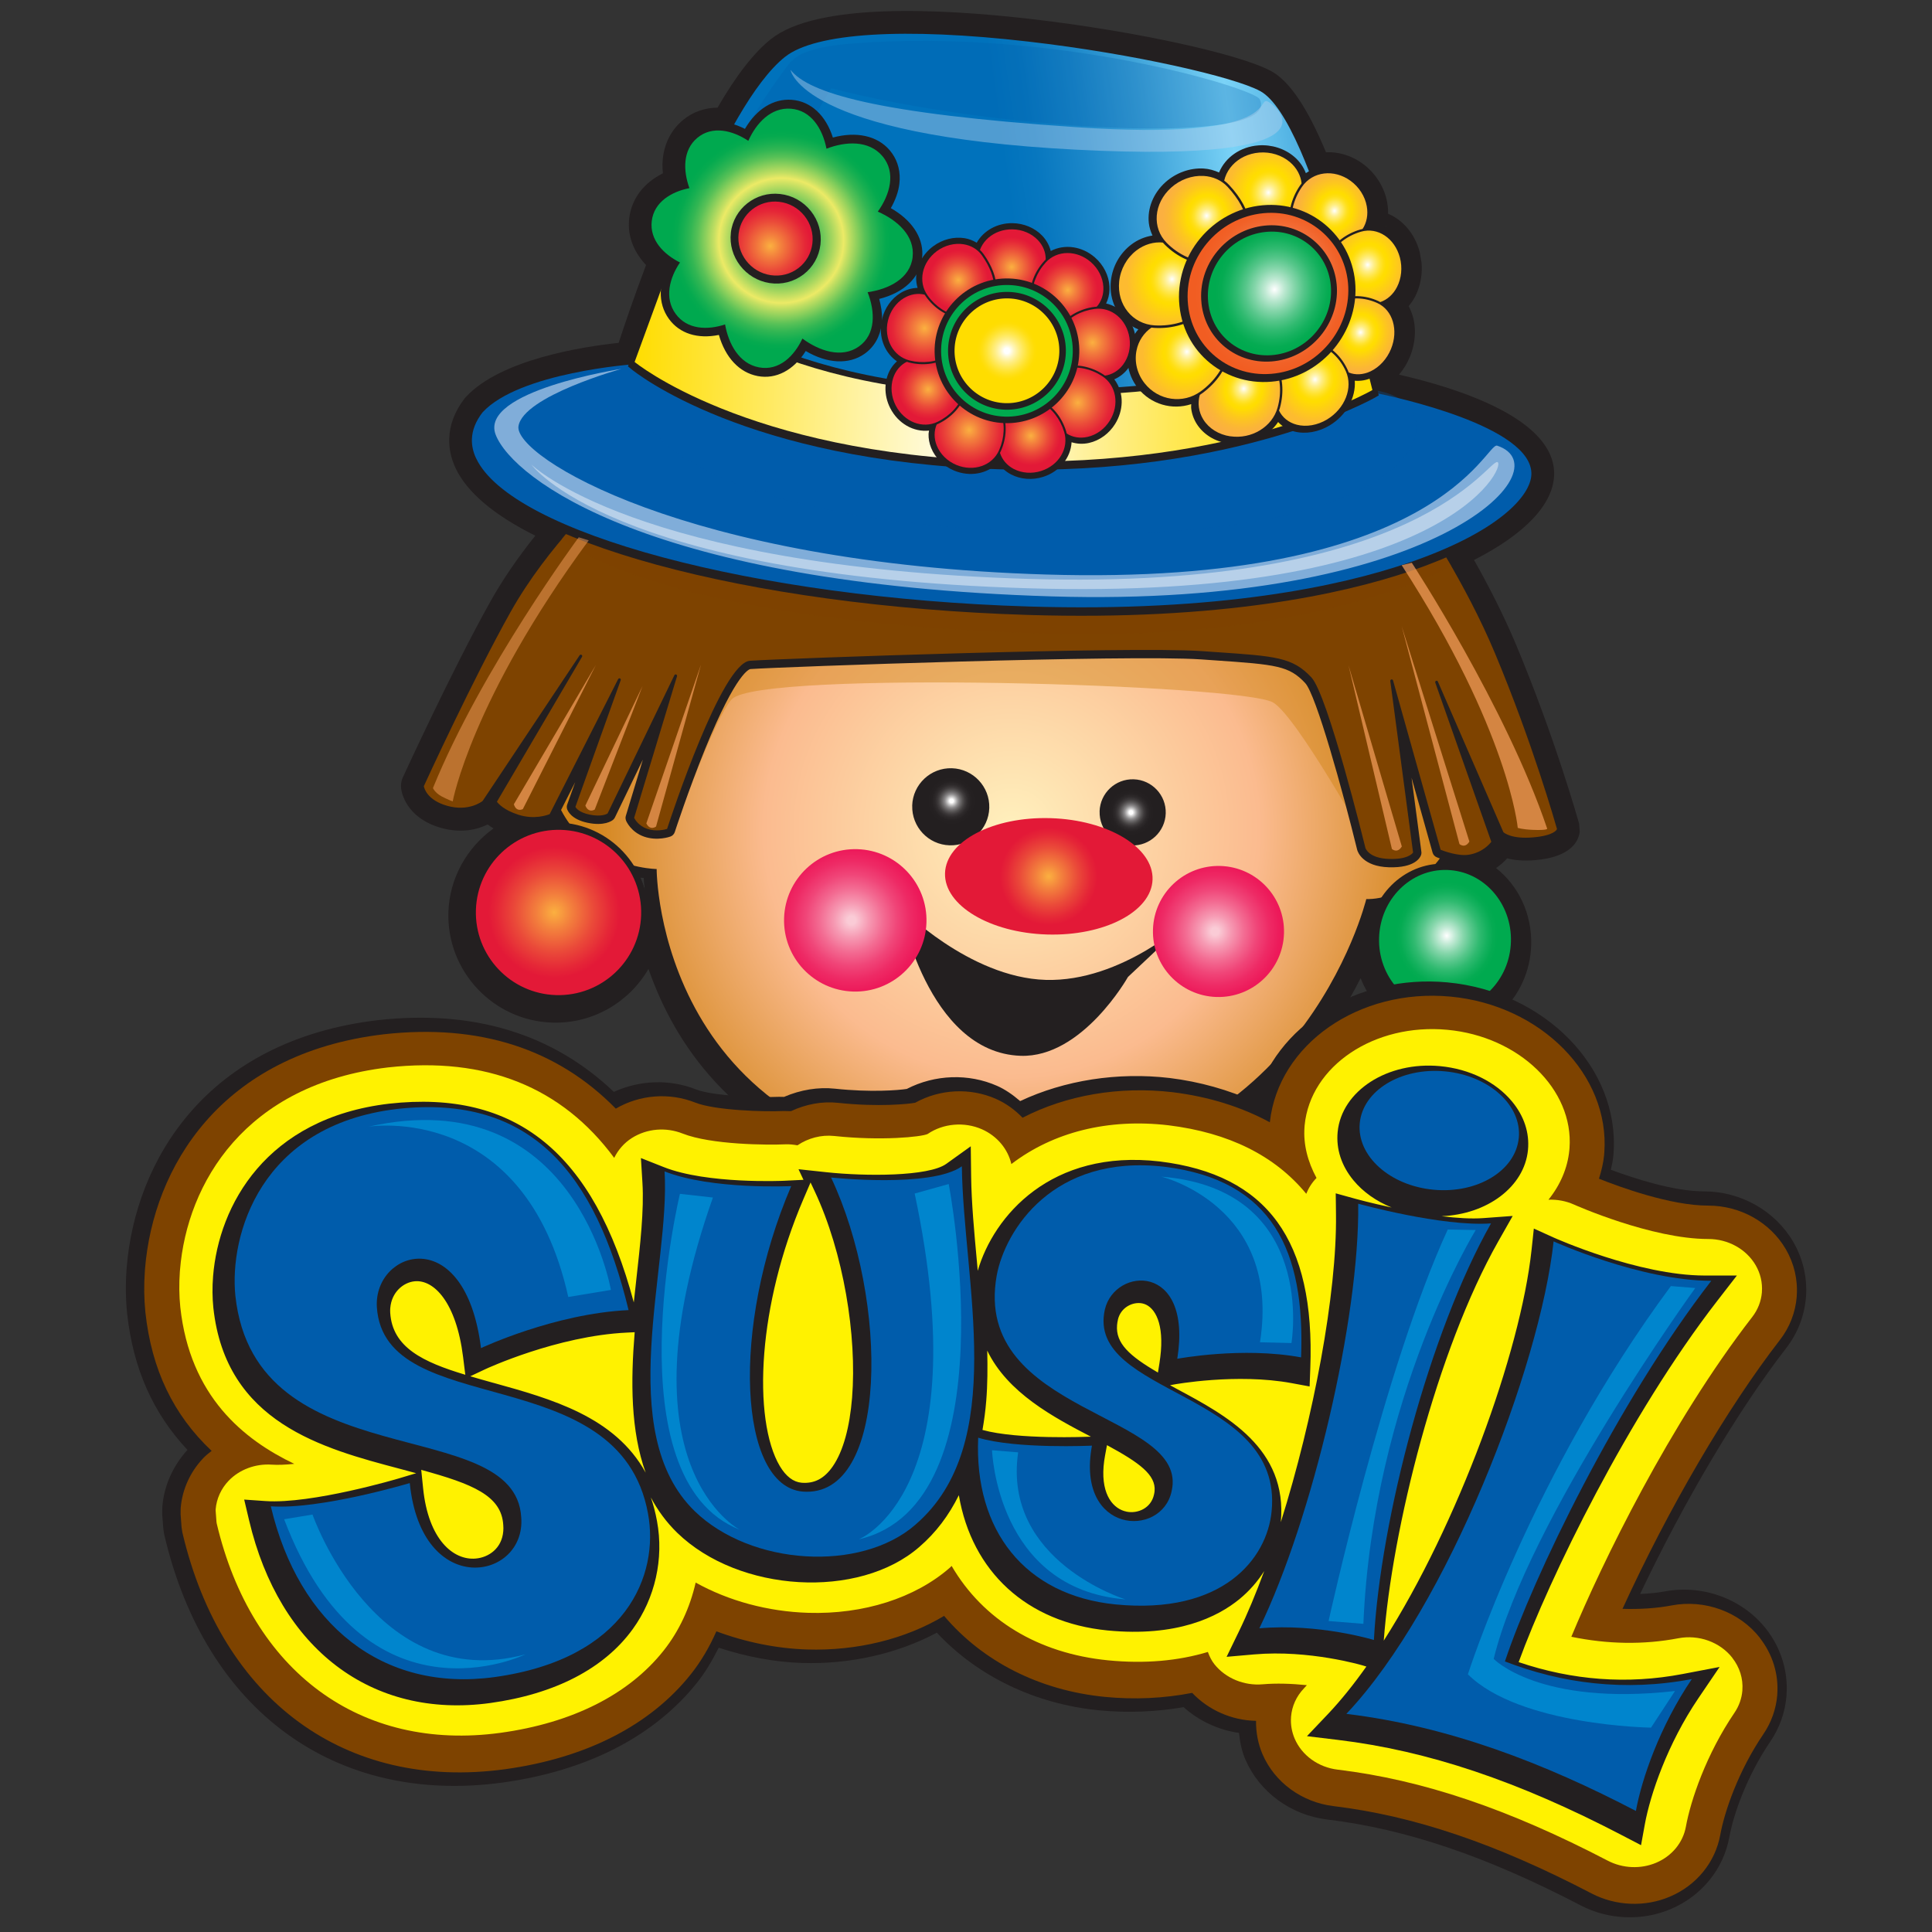 <?xml version="1.0" encoding="UTF-8"?>
<svg xmlns="http://www.w3.org/2000/svg" xmlns:xlink="http://www.w3.org/1999/xlink" version="1.1" viewBox="0 0 512 512">
  <rect x="0" y="0" width="512" height="512" fill="#333333" stroke="none"/>
  <!-- Generator: Adobe Illustrator 29.4.0, SVG Export Plug-In . SVG Version: 2.1.0 Build 152)  -->
  <defs>
    <style>
      .st0, .st1, .st2, .st3 {
        fill: #005cab;
      }

      .st4 {
        fill: url(#linear-gradient1);
      }

      .st1 {
        opacity: .3;
      }

      .st1, .st2, .st5 {
        mix-blend-mode: multiply;
      }

      .st2 {
        opacity: .25;
      }

      .st6 {
        fill: url(#radial-gradient17);
      }

      .st7 {
        fill: url(#radial-gradient18);
      }

      .st8 {
        fill: url(#radial-gradient19);
      }

      .st9, .st10 {
        fill: #231f20;
      }

      .st11 {
        fill: #fff;
        opacity: .43;
      }

      .st11, .st12, .st13, .st14, .st15 {
        mix-blend-mode: overlay;
      }

      .st16 {
        fill: url(#radial-gradient);
      }

      .st17, .st18, .st19, .st20, .st21, .st22, .st23, .st10, .st24, .st25, .st26, .st27, .st28, .st29, .st30, .st31, .st32, .st33, .st34, .st35, .st36, .st37, .st38, .st39, .st40, .st41, .st3 {
        isolation: isolate;
      }

      .st42 {
        fill: #00aeef;
      }

      .st18, .st5, .st43 {
        fill: #7e4300;
      }

      .st5, .st12, .st44 {
        opacity: .5;
      }

      .st45 {
        fill: #00aa4f;
      }

      .st19 {
        fill: url(#radial-gradient1);
      }

      .st20 {
        fill: url(#radial-gradient2);
      }

      .st21 {
        fill: url(#radial-gradient9);
      }

      .st22 {
        fill: url(#radial-gradient8);
      }

      .st23 {
        fill: url(#linear-gradient);
      }

      .st46 {
        fill: url(#radial-gradient6);
      }

      .st47 {
        fill: url(#radial-gradient3);
      }

      .st48 {
        fill: url(#radial-gradient5);
      }

      .st49 {
        fill: url(#radial-gradient4);
      }

      .st50 {
        fill: url(#radial-gradient7);
      }

      .st24 {
        fill: url(#radial-gradient29);
      }

      .st25 {
        fill: url(#radial-gradient10);
      }

      .st26 {
        fill: url(#radial-gradient15);
      }

      .st27 {
        fill: url(#radial-gradient12);
      }

      .st28 {
        fill: url(#radial-gradient16);
      }

      .st29 {
        fill: url(#radial-gradient14);
      }

      .st30 {
        fill: url(#radial-gradient11);
      }

      .st31 {
        fill: url(#radial-gradient13);
      }

      .st32 {
        fill: url(#radial-gradient28);
      }

      .st33 {
        fill: url(#radial-gradient22);
      }

      .st34 {
        fill: url(#radial-gradient23);
      }

      .st35 {
        fill: url(#radial-gradient25);
      }

      .st36 {
        fill: url(#radial-gradient24);
      }

      .st37 {
        fill: url(#radial-gradient20);
      }

      .st38 {
        fill: url(#radial-gradient26);
      }

      .st39 {
        fill: url(#radial-gradient21);
      }

      .st40 {
        fill: url(#radial-gradient27);
      }

      .st41 {
        fill: url(#radial-gradient30);
      }

      .st51 {
        fill: #d18316;
        opacity: .45;
      }

      .st12, .st13 {
        fill: #f9a25e;
      }

      .st13, .st15 {
        opacity: .7;
      }

      .st14 {
        opacity: .44;
      }

      .st14, .st15 {
        fill: #b7d1ed;
      }

      .st52 {
        fill: #fff200;
      }

      .st44 {
        mix-blend-mode: screen;
      }
    </style>
    <radialGradient id="radial-gradient" cx="374.32" cy="385.87" fx="374.32" fy="385.87" r="145.83" gradientTransform="translate(-94.29 -177.34) rotate(1.75)" gradientUnits="userSpaceOnUse">
      <stop offset=".02" stop-color="#feb"/>
      <stop offset=".45" stop-color="#fbbb8f"/>
      <stop offset=".6" stop-color="#e7a157"/>
      <stop offset=".78" stop-color="#d18316"/>
    </radialGradient>
    <radialGradient id="radial-gradient1" cx="358.19" cy="378.82" fx="358.19" fy="378.82" r="9.97" gradientTransform="translate(-94.29 -177.34) rotate(1.75)" gradientUnits="userSpaceOnUse">
      <stop offset=".05" stop-color="#fff"/>
      <stop offset=".08" stop-color="#e3e2e2"/>
      <stop offset=".13" stop-color="#b6b5b5"/>
      <stop offset=".18" stop-color="#8e8c8d"/>
      <stop offset=".24" stop-color="#6d6a6b"/>
      <stop offset=".3" stop-color="#524f4f"/>
      <stop offset=".36" stop-color="#3d393a"/>
      <stop offset=".43" stop-color="#2e2a2b"/>
      <stop offset=".52" stop-color="#252122"/>
      <stop offset=".64" stop-color="#231f20"/>
    </radialGradient>
    <radialGradient id="radial-gradient2" cx="405.82" cy="380.42" fx="405.82" fy="380.42" r="9.68" xlink:href="#radial-gradient1"/>
    <radialGradient id="radial-gradient3" cx="384.54" cy="398.03" fx="384.54" fy="398.03" r="22.3" gradientTransform="translate(-94.29 -177.34) rotate(1.75)" gradientUnits="userSpaceOnUse">
      <stop offset="0" stop-color="#fbb040"/>
      <stop offset=".15" stop-color="#f3813d"/>
      <stop offset=".35" stop-color="#ea4939"/>
      <stop offset=".5" stop-color="#e52637"/>
      <stop offset=".58" stop-color="#e31937"/>
    </radialGradient>
    <radialGradient id="radial-gradient4" cx="332.66" cy="411.26" fx="332.66" fy="411.26" r="21.77" gradientTransform="translate(-94.29 -177.34) rotate(1.75)" gradientUnits="userSpaceOnUse">
      <stop offset=".05" stop-color="#facbd6"/>
      <stop offset=".21" stop-color="#f69ab3"/>
      <stop offset=".39" stop-color="#f36b92"/>
      <stop offset=".56" stop-color="#f04578"/>
      <stop offset=".72" stop-color="#ee2a65"/>
      <stop offset=".86" stop-color="#ed1a5a"/>
      <stop offset=".97" stop-color="#ed1556"/>
    </radialGradient>
    <radialGradient id="radial-gradient5" cx="253.84" cy="411.57" fx="253.84" fy="411.57" r="25.26" gradientTransform="translate(-94.29 -177.34) rotate(1.75)" gradientUnits="userSpaceOnUse">
      <stop offset="0" stop-color="#fbb040"/>
      <stop offset=".18" stop-color="#f3813d"/>
      <stop offset=".42" stop-color="#ea4939"/>
      <stop offset=".6" stop-color="#e52637"/>
      <stop offset=".69" stop-color="#e31937"/>
    </radialGradient>
    <radialGradient id="radial-gradient6" cx="533.14" cy="410.33" fx="533.14" fy="410.33" r="21.74" gradientTransform="translate(-99.92 -169.11) rotate(1.75) scale(.93 .98)" gradientUnits="userSpaceOnUse">
      <stop offset="0" stop-color="#fff"/>
      <stop offset=".11" stop-color="#bfe9d3"/>
      <stop offset=".22" stop-color="#86d6ab"/>
      <stop offset=".33" stop-color="#56c68a"/>
      <stop offset=".43" stop-color="#30ba70"/>
      <stop offset=".53" stop-color="#15b15e"/>
      <stop offset=".61" stop-color="#05ab52"/>
      <stop offset=".67" stop-color="#00aa4f"/>
    </radialGradient>
    <radialGradient id="radial-gradient7" cx="429.05" cy="411.27" fx="429.05" fy="411.27" r="20.03" xlink:href="#radial-gradient4"/>
    <linearGradient id="linear-gradient" x1="477.13" y1="208.79" x2="262.87" y2="246.49" gradientTransform="translate(-94.29 -177.34) rotate(1.75)" gradientUnits="userSpaceOnUse">
      <stop offset="0" stop-color="#0072bc"/>
      <stop offset=".22" stop-color="#7bd3f7"/>
      <stop offset=".25" stop-color="#69c5ee"/>
      <stop offset=".33" stop-color="#3ca1d8"/>
      <stop offset=".4" stop-color="#1b87c9"/>
      <stop offset=".46" stop-color="#0777bf"/>
      <stop offset=".5" stop-color="#0072bc"/>
    </linearGradient>
    <linearGradient id="linear-gradient1" x1="270.68" y1="266.66" x2="466.33" y2="266.66" gradientTransform="translate(-94.29 -177.34) rotate(1.75)" gradientUnits="userSpaceOnUse">
      <stop offset="0" stop-color="#fd0"/>
      <stop offset=".48" stop-color="#fff"/>
      <stop offset=".56" stop-color="#fff6bf"/>
      <stop offset=".65" stop-color="#ffee86"/>
      <stop offset=".73" stop-color="#ffe856"/>
      <stop offset=".81" stop-color="#ffe330"/>
      <stop offset=".88" stop-color="#ffdf15"/>
      <stop offset=".95" stop-color="#ffdd05"/>
      <stop offset="1" stop-color="#fd0"/>
    </linearGradient>
    <radialGradient id="radial-gradient8" cx="492.49" cy="319.3" fx="492.49" fy="319.3" r="11.82" gradientTransform="translate(-145.44 -196.07) rotate(-8.57) scale(.93 .99) skewX(-3.59)" gradientUnits="userSpaceOnUse">
      <stop offset="0" stop-color="#fff"/>
      <stop offset=".08" stop-color="#fff6bf"/>
      <stop offset=".17" stop-color="#ffee86"/>
      <stop offset=".26" stop-color="#ffe856"/>
      <stop offset=".34" stop-color="#ffe330"/>
      <stop offset=".41" stop-color="#ffdf15"/>
      <stop offset=".47" stop-color="#ffdd05"/>
      <stop offset=".52" stop-color="#fd0"/>
      <stop offset="1" stop-color="#fdbb30"/>
    </radialGradient>
    <radialGradient id="radial-gradient9" cx="510.8" cy="326.77" fx="510.8" fy="326.77" r="11.32" gradientTransform="translate(-145.44 -196.07) rotate(-8.57) scale(.93 .99) skewX(-3.59)" gradientUnits="userSpaceOnUse">
      <stop offset="0" stop-color="#fff"/>
      <stop offset=".07" stop-color="#fff6bf"/>
      <stop offset=".14" stop-color="#ffee86"/>
      <stop offset=".22" stop-color="#ffe856"/>
      <stop offset=".28" stop-color="#ffe330"/>
      <stop offset=".34" stop-color="#ffdf15"/>
      <stop offset=".4" stop-color="#ffdd05"/>
      <stop offset=".44" stop-color="#fd0"/>
      <stop offset=".65" stop-color="#fdc71e"/>
      <stop offset=".87" stop-color="#fbb636"/>
      <stop offset="1" stop-color="#fbb040"/>
    </radialGradient>
    <radialGradient id="radial-gradient10" cx="518.84" cy="342.37" fx="518.84" fy="342.37" r="10.85" xlink:href="#radial-gradient8"/>
    <radialGradient id="radial-gradient11" cx="515.07" cy="359.98" fx="515.07" fy="359.98" r="11.05" xlink:href="#radial-gradient9"/>
    <radialGradient id="radial-gradient12" cx="500.91" cy="370.63" fx="500.91" fy="370.63" r="11.35" xlink:href="#radial-gradient8"/>
    <radialGradient id="radial-gradient13" cx="480.42" cy="370.22" fx="480.42" fy="370.22" r="12.09" xlink:href="#radial-gradient9"/>
    <radialGradient id="radial-gradient14" cx="465.18" cy="358.18" fx="465.18" fy="358.18" r="12.75" xlink:href="#radial-gradient8"/>
    <radialGradient id="radial-gradient15" cx="462.85" cy="338.37" fx="462.85" fy="338.37" r="12.97" xlink:href="#radial-gradient8"/>
    <radialGradient id="radial-gradient16" cx="474.32" cy="322.98" fx="474.32" fy="322.98" r="12.63" xlink:href="#radial-gradient9"/>
    <radialGradient id="radial-gradient17" cx="491.3" cy="345.15" fx="491.3" fy="345.15" r="22.27" gradientTransform="translate(-145.44 -196.07) rotate(-8.57) scale(.93 .99) skewX(-3.59)" gradientUnits="userSpaceOnUse">
      <stop offset="0" stop-color="#fff"/>
      <stop offset=".08" stop-color="#fde9e1"/>
      <stop offset=".27" stop-color="#f9bfa8"/>
      <stop offset=".44" stop-color="#f69c78"/>
      <stop offset=".61" stop-color="#f48052"/>
      <stop offset=".76" stop-color="#f26d37"/>
      <stop offset=".9" stop-color="#f16127"/>
      <stop offset="1" stop-color="#f15d22"/>
    </radialGradient>
    <radialGradient id="radial-gradient18" cx="491.72" cy="345.21" fx="491.72" fy="345.21" r="17.08" gradientTransform="translate(-145.44 -196.07) rotate(-8.57) scale(.93 .99) skewX(-3.59)" gradientUnits="userSpaceOnUse">
      <stop offset="0" stop-color="#fff"/>
      <stop offset=".16" stop-color="#bfe9d3"/>
      <stop offset=".33" stop-color="#86d6ab"/>
      <stop offset=".49" stop-color="#56c68a"/>
      <stop offset=".64" stop-color="#30ba70"/>
      <stop offset=".78" stop-color="#15b15e"/>
      <stop offset=".9" stop-color="#05ab52"/>
      <stop offset="1" stop-color="#00aa4f"/>
    </radialGradient>
    <radialGradient id="radial-gradient19" cx="251.36" cy="53.03" fx="251.36" fy="53.03" r="33.08" gradientTransform="translate(-49.07 83.71) rotate(-16.37)" gradientUnits="userSpaceOnUse">
      <stop offset=".09" stop-color="#00a94f"/>
      <stop offset=".13" stop-color="#07ab4f"/>
      <stop offset=".19" stop-color="#1bb051"/>
      <stop offset=".25" stop-color="#3cb954"/>
      <stop offset=".33" stop-color="#6ac659"/>
      <stop offset=".41" stop-color="#a5d65f"/>
      <stop offset=".5" stop-color="#ecea66"/>
      <stop offset=".54" stop-color="#c5df62"/>
      <stop offset=".61" stop-color="#8acf5c"/>
      <stop offset=".67" stop-color="#58c157"/>
      <stop offset=".73" stop-color="#32b653"/>
      <stop offset=".79" stop-color="#16af51"/>
      <stop offset=".84" stop-color="#05aa4f"/>
      <stop offset=".88" stop-color="#00a94f"/>
    </radialGradient>
    <radialGradient id="radial-gradient20" cx="305.7" cy="233.32" fx="305.7" fy="233.32" r="10.86" gradientTransform="translate(-94.29 -177.34) rotate(1.75)" gradientUnits="userSpaceOnUse">
      <stop offset="0" stop-color="#fbb040"/>
      <stop offset=".26" stop-color="#f3813d"/>
      <stop offset=".61" stop-color="#ea4939"/>
      <stop offset=".86" stop-color="#e52637"/>
      <stop offset="1" stop-color="#e31937"/>
    </radialGradient>
    <radialGradient id="radial-gradient21" cx="369.79" cy="236.91" fx="369.79" fy="236.91" r="7.96" xlink:href="#radial-gradient20"/>
    <radialGradient id="radial-gradient22" cx="384.86" cy="242.58" fx="384.86" fy="242.58" r="9.87" gradientTransform="translate(-94.29 -177.34) rotate(1.75)" gradientUnits="userSpaceOnUse">
      <stop offset="0" stop-color="#fbb040"/>
      <stop offset=".21" stop-color="#f3813d"/>
      <stop offset=".48" stop-color="#ea4939"/>
      <stop offset=".69" stop-color="#e52637"/>
      <stop offset=".8" stop-color="#e31937"/>
    </radialGradient>
    <radialGradient id="radial-gradient23" cx="391.82" cy="256.28" fx="391.82" fy="256.28" r="9.74" xlink:href="#radial-gradient20"/>
    <radialGradient id="radial-gradient24" cx="388.44" cy="272.32" fx="388.44" fy="272.32" r="9.86" xlink:href="#radial-gradient20"/>
    <radialGradient id="radial-gradient25" cx="376.26" cy="281.48" fx="376.26" fy="281.48" r="9.78" xlink:href="#radial-gradient22"/>
    <radialGradient id="radial-gradient26" cx="359.85" cy="280.49" fx="359.85" fy="280.49" r="9.83" xlink:href="#radial-gradient20"/>
    <radialGradient id="radial-gradient27" cx="348.66" cy="270.02" fx="348.66" fy="270.02" r="9.82" xlink:href="#radial-gradient22"/>
    <radialGradient id="radial-gradient28" cx="347.23" cy="253.84" fx="347.23" fy="253.84" r="9.79" xlink:href="#radial-gradient20"/>
    <radialGradient id="radial-gradient29" cx="355.78" cy="240.82" fx="355.78" fy="240.82" r="9.85" xlink:href="#radial-gradient22"/>
    <radialGradient id="radial-gradient30" cx="369.21" cy="259.17" fx="369.21" fy="259.17" r="14.16" gradientTransform="translate(-94.29 -177.34) rotate(1.75)" gradientUnits="userSpaceOnUse">
      <stop offset=".05" stop-color="#fff"/>
      <stop offset=".13" stop-color="#fff6bf"/>
      <stop offset=".22" stop-color="#ffee86"/>
      <stop offset=".31" stop-color="#ffe856"/>
      <stop offset=".39" stop-color="#ffe330"/>
      <stop offset=".46" stop-color="#ffdf15"/>
      <stop offset=".52" stop-color="#ffdd05"/>
      <stop offset=".57" stop-color="#fd0"/>
    </radialGradient>
  </defs>
  <g class="st17">
    <g id="Layer_1">
      <g>
        <g>
          <g>
            <path class="st9" d="M418.46,218.16s0,.03,0,.06c.05.16,0-.14,0-.06Z"/>
            <path class="st9" d="M418.46,218.22s0,0,0-.02c-.06-.22-6.27-22.45-16.67-47.32-3.54-8.45-7.74-16.43-11.16-22.48,13.44-6.83,20.99-14.73,21.23-22.5.46-14.93-25.68-23.09-41.1-26.61,1.19-1.41,2.17-3.01,2.89-4.76.8-1.97,1.25-4.05,1.31-6.1.02-.66,0-1.32-.06-1.98-.18-1.92-.74-3.71-1.59-5.33.64-.78,1.23-1.6,1.7-2.5,1.09-2.13,1.69-4.5,1.77-6.95.02-.7,0-1.4-.06-2.1l-.5-2.82c-1.25-4.75-4.37-8.4-8.36-10.11.01-.57,0-1.14-.06-1.71l-.17-1.26c-.73-4.06-3.11-7.82-6.52-10.31-2.93-2.14-6.34-3.15-9.71-3.02-4.91-11.8-9.69-18.89-14.57-21.52-8.53-4.59-36.42-10.64-63.5-13.77-24.79-2.87-56.87-4.28-68.94,5.25-4.55,3.59-9.22,9.59-14.23,18.23-3.44.03-6.6,1.13-9.22,3.33-2.97,2.49-4.79,5.96-5.27,10.03l-.11,1.52c-.02.8.03,1.64.12,2.52-5.1,2.54-8.32,6.75-8.93,11.94,0,0-.09,1.28-.09,1.28-.12,4.05,1.53,7.88,4.55,11.09-3.33,8.84-5.86,16.32-7.26,20.62-9.55,1.02-31.3,4.38-40.5,14.36l-.28.32c-2.63,3.4-4.01,6.99-4.12,10.7-.08,2.64.49,5.27,1.69,7.83,3.02,6.39,10.12,12.4,21.12,17.9-4.63,5.78-8.64,11.62-11.88,17.4-10.19,18.21-23.08,46.35-23.21,46.62-.31.66-.48,1.4-.5,2.16,0,.28,0,.56.04.84.09.78,1.16,7.78,10.63,10.42,5.54,1.55,9.77.32,12.3-.92.45.35.97.7,1.55,1.05-7.06,5.07-11.68,13.2-11.96,22.19-.48,15.66,11.88,28.79,27.54,29.27,10.81.33,20.41-5.46,25.48-14.22,1.87,5.34,4.19,10.5,7.01,15.39,11.09,19.21,34.73,42.43,84.35,43.94,44.3,1.35,70.53-19.48,84.73-37.19,5.51-6.87,9.58-13.66,12.63-19.69,3.43,8.68,11.42,14.92,20.95,15.21,12.96.4,23.84-10.35,24.26-23.95.25-8.34-3.42-15.81-9.32-20.45,1.33-.89,2.29-1.82,2.95-2.57,1.91.48,4.32.75,7.47.47,9.52-.83,11.46-5.06,11.76-7.51,0-.01-.16-2.2-.16-2.2ZM170.63,232.67c.06.91.15,2.01.28,3.24-.33-1.15-.74-2.29-1.22-3.37.34.05.65.09.94.13ZM367.37,59.51c-.01.34-.07.69-.18,1.03h0c.11-.33.09-.69.18-1.03h0Z"/>
          </g>
          <g>
            <path class="st9" d="M368.4,165.45l-.57-.33s-198.28-6.05-198.34-6.05c-1.67-.25-9.78-1.11-17.15,4.82-7.09,5.71-10.9,15.69-11.33,29.67-.38,12.6,2.82,22.5,9.54,29.44,7.07,7.3,15.99,9.17,20.07,9.66.39,6.41,2.31,21.67,11.5,37.57,10.61,18.37,33.31,40.58,81.18,42.04,42.73,1.3,67.99-18.73,81.65-35.77,12.29-15.33,17.54-30.73,19.02-35.76,10.65-.97,26.26-10.96,27-35.11.81-26.53-21.62-39.65-22.58-40.2Z"/>
            <path class="st16" d="M170.15,161.7l197.05,6.01s21.95,12.58,21.18,37.86c-.77,25.28-18.12,32.94-26.3,32.69,0,0-17.89,73.89-98.19,71.44-89.98-2.74-89.87-79.4-89.87-79.4,0,0-30.51-.18-29.4-36.62,1.11-36.44,25.54-31.98,25.54-31.98Z"/>
            <g>
              <path class="st19" d="M261.81,214.12c-.17,5.43-4.71,9.7-10.14,9.54-5.44-.17-9.71-4.71-9.54-10.14.17-5.43,4.71-9.71,10.14-9.54s9.71,4.71,9.54,10.14Z"/>
              <path class="st9" d="M241.75,213.5c-.17,5.63,4.27,10.35,9.9,10.52s10.35-4.27,10.52-9.9c.17-5.63-4.27-10.35-9.9-10.53-5.64-.17-10.36,4.27-10.53,9.9ZM242.5,213.53c.16-5.22,4.54-9.34,9.76-9.18,5.22.16,9.34,4.53,9.18,9.76-.16,5.22-4.54,9.34-9.76,9.18-5.22-.16-9.34-4.54-9.18-9.76Z"/>
            </g>
            <g>
              <path class="st20" d="M308.57,215.54c-.14,4.64-4.01,8.28-8.65,8.14s-8.28-4.01-8.14-8.65,4.01-8.28,8.65-8.14,8.28,4.01,8.14,8.65Z"/>
              <path class="st9" d="M291.41,215.02c-.15,4.83,3.66,8.88,8.49,9.03s8.88-3.66,9.03-8.5-3.67-8.88-8.5-9.03-8.88,3.66-9.03,8.5ZM292.16,215.04c.13-4.42,3.83-7.91,8.26-7.78s7.91,3.84,7.77,8.27c-.13,4.42-3.84,7.91-8.26,7.78s-7.91-3.84-7.77-8.27Z"/>
            </g>
            <path class="st47" d="M305.44,233.07c-.26,8.51-12.78,15.04-27.97,14.58s-27.29-7.74-27.03-16.25,12.78-15.04,27.97-14.58c15.19.46,27.29,7.74,27.03,16.26Z"/>
            <path class="st9" d="M238.55,240.44s18.25,18.62,38.55,19.24c20.31.62,38.13-16.15,38.13-16.15l-16.31,15.38s-12.07,21.46-28.46,20.89c-24.81-.87-31.92-39.37-31.92-39.37Z"/>
            <path class="st49" d="M245.52,244.48c-.32,10.42-9.02,18.61-19.44,18.29-10.42-.32-18.61-9.02-18.29-19.44s9.02-18.61,19.44-18.29,18.61,9.02,18.29,19.44Z"/>
            <g>
              <g>
                <path class="st10" d="M171.44,243.31c-.41,13.38-11.59,23.9-24.97,23.5-13.38-.41-23.9-11.59-23.49-24.97.41-13.38,11.59-23.9,24.97-23.49,13.38.41,23.9,11.58,23.49,24.97Z"/>
                <path class="st9" d="M122.61,241.82c-.41,13.57,10.29,24.94,23.85,25.35,13.57.41,24.94-10.29,25.35-23.85.41-13.57-10.29-24.94-23.85-25.35-13.57-.41-24.94,10.28-25.35,23.85ZM123.35,241.84c.4-13.16,11.43-23.53,24.59-23.13s23.53,11.43,23.13,24.59c-.4,13.16-11.43,23.53-24.59,23.13-13.16-.4-23.53-11.43-23.13-24.59Z"/>
              </g>
              <path class="st48" d="M169.91,242.48c-.37,12.09-10.47,21.59-22.56,21.23-12.09-.37-21.6-10.47-21.23-22.56.37-12.09,10.47-21.59,22.56-21.23,12.1.37,21.6,10.47,21.23,22.56Z"/>
            </g>
            <g>
              <g>
                <path class="st10" d="M401.59,250.34c-.35,11.32-9.28,20.23-19.96,19.9-10.68-.33-19.06-9.76-18.72-21.08.35-11.32,9.29-20.23,19.96-19.9,10.68.33,19.05,9.76,18.71,21.08Z"/>
                <path class="st9" d="M362.54,249.15c-.35,11.51,8.2,21.13,19.07,21.46s19.99-8.76,20.34-20.26c.35-11.51-8.2-21.13-19.07-21.46s-20,8.76-20.35,20.26ZM363.29,249.18c.34-11.09,9.12-19.86,19.58-19.54,10.46.32,18.69,9.6,18.35,20.7-.34,11.09-9.12,19.86-19.58,19.54s-18.69-9.61-18.35-20.7Z"/>
              </g>
              <path class="st46" d="M400.41,249.6c-.31,10.22-8.39,18.27-18.03,17.98-9.65-.29-17.22-8.82-16.91-19.05.31-10.22,8.39-18.28,18.04-17.98,9.65.29,17.22,8.82,16.9,19.05Z"/>
            </g>
            <path class="st50" d="M340.27,247.37c-.29,9.59-8.3,17.13-17.89,16.84-9.59-.29-17.13-8.3-16.83-17.89.29-9.59,8.3-17.12,17.89-16.83s17.12,8.3,16.83,17.89Z"/>
            <path class="st51" d="M368.9,225.81l-5.92-1.17s-19.28-34.82-25.62-38.49c-8.29-4.8-135.69-8.61-143.37-.9-4.39,4.4-14.93,33.78-14.93,33.78l-3.89-2.6,16.98-52.58,159.22,1.88,17.52,60.08Z"/>
            <path class="st9" d="M414.79,219.22c-.06-.22-6.18-22.17-16.52-46.87-8.09-19.33-19.79-36.49-19.91-36.66-.1-.14-.21-.26-.34-.37l-27.58-23.17c-.32-.27-.72-.42-1.14-.44l-161.36-4.92c-.44-.01-.86.13-1.2.39l-27.45,21.49s-.06.05-.09.08c-.63.57-15.65,14.09-25.92,32.45-10.15,18.15-22.93,46.04-23.06,46.33-.14.31-.2.65-.16.99.02.21.68,5.19,7.88,7.2,6.93,1.93,11.24-1.63,11.42-1.78.13-.11.25-.24.34-.39.45.71,2.21,2.96,6.95,4.48,5.53,1.78,9.87-.23,10.05-.31.37-.17.68-.47.86-.84,0,0,2.96-5.84,4.87-9.6-.62,1.72-2.12,5.94-2.12,5.94-.07.18-.1.38-.11.57,0,.2.02.4.08.59.14.45,1.04,2.75,5.44,3.67,4.4.92,6.4-.49,6.75-.79.21-.17.38-.39.49-.63,0,0,3.81-7.87,7.41-15.33-2.16,7.14-4.52,14.92-4.52,14.92-.05.16-.07.32-.08.48,0,.27.04.53.14.78.13.31,1.39,3.06,4.78,4.24,3.49,1.22,6.85.03,6.99-.03.54-.19.96-.63,1.14-1.18.04-.11,3.6-11.07,8.01-21.94,8.45-20.78,11.9-21.26,12.05-21.26,8.48-.59,100.33-3.87,119.41-2.56l3.61.25c16.47,1.12,19.71,1.47,23.98,6.01,2.91,3.09,10.01,28.79,13.8,44.26.15.52,1.47,4.36,8.39,4.57s8.24-2.57,8.48-3.12c.09-.22.15-.45.15-.68,0-.1,0-.2-.02-.3,0,0-1.33-10.01-2.6-19.63,2.75,9.79,5.57,19.85,5.57,19.85.16.55.55.99,1.06,1.21.52.22,5.13,2.12,8.86,1.53,5.15-.82,7.5-4.43,7.59-4.57.18-.29.28-.61.29-.94,0-.21-.03-.42-.1-.63,1.15.81,3.81,2.05,9.15,1.58,7.12-.62,8.19-3.14,8.32-4.19.03-.24.01-.49-.06-.73Z"/>
            <g>
              <path class="st18" d="M347.24,179.75c-5.25-5.58-9.51-5.5-28.82-6.83-19.31-1.33-112.2,2.04-119.66,2.55-7.46.52-21.7,44.49-21.7,44.49,0,0-2.84,1.03-5.74.02-2.71-.94-3.68-3.21-3.68-3.21l11.41-37.68-17.75,36.73s-1.44,1.19-5.19.4c-3.54-.74-4.03-2.39-4.03-2.39l12.06-33.72-18.22,35.92s-3.79,1.79-8.69.22c-4.8-1.54-6-3.79-6-3.79l22.68-38.62-25.74,38.66s-3.65,3.1-9.72,1.41c-6.07-1.7-6.52-5.63-6.52-5.63,0,0,12.76-27.89,22.99-46.19,10.23-18.29,25.54-31.97,25.54-31.97l27.45-21.49,161.36,4.92,27.58,23.17s11.63,16.95,19.73,36.33c10.41,24.88,16.44,46.65,16.44,46.65,0,0-.25,2.01-6.64,2.57-6.39.56-8.28-1.54-8.28-1.54l-17.39-39.98,14.91,42.36s-1.94,3.05-6.32,3.74c-3.31.52-7.84-1.4-7.84-1.4l-12.66-45.06,6.05,45.59s-.93,2.18-6.72,2c-5.78-.18-6.65-3.15-6.65-3.15,0,0-9.93-40.5-14.25-45.1Z"/>
              <path class="st9" d="M187.9,108.28c-.09,0-.17.02-.24.08l-27.45,21.49c-.17.15-15.49,13.94-25.64,32.08-10.12,18.1-22.87,45.94-23,46.21-.03.07-.04.13-.03.2.02.17.56,4.2,6.79,5.94,6.19,1.73,9.91-1.35,10.07-1.48.02-.03.05-.05.07-.08,0,0,10.94-16.44,18.44-27.7-6.65,11.32-16,27.26-16,27.26-.03.06-.05.12-.05.18,0,.06.01.13.04.19.05.1,1.33,2.39,6.22,3.97,4.98,1.6,8.8-.16,8.96-.24.07-.04.13-.1.17-.17,0,0,11.66-22.99,15.54-30.66-2.77,7.75-10.07,28.16-10.07,28.16-.01.04-.02.08-.02.11,0,.04,0,.08.02.12.02.07.6,1.86,4.32,2.64,3.88.81,5.44-.43,5.5-.48.04-.03.07-.08.1-.12,0,0,12.45-25.77,15.68-32.45-2.13,7.04-10.03,33.12-10.03,33.12,0,.03-.01.07-.01.1,0,.05,0,.11.03.16.04.1,1.06,2.44,3.89,3.42,2.99,1.04,5.87.02,5.99-.02.11-.04.19-.13.23-.24,3.94-12.16,15.46-43.82,21.37-44.23,8.49-.59,100.48-3.87,119.61-2.55l3.61.25c16.29,1.1,20.16,1.36,24.96,6.47,4.21,4.47,14.07,44.52,14.17,44.93.04.14,1.01,3.25,6.99,3.43,5.96.18,7.03-2.13,7.07-2.23.02-.04.03-.09.03-.13,0-.02,0-.04,0-.06,0,0-4.28-32.24-5.36-40.4,2.24,7.95,11.24,40.02,11.24,40.02.03.11.11.2.21.24.19.08,4.66,1.96,8.04,1.43,4.49-.72,6.49-3.78,6.57-3.91.04-.06.05-.12.06-.19,0-.04,0-.09-.02-.14,0,0-7.4-21.02-11.47-32.58,4.8,11.05,13.25,30.47,13.25,30.47.01.04.04.08.07.1.08.09,2.09,2.23,8.59,1.66,6.5-.57,6.95-2.66,6.98-2.89,0-.05,0-.1-.01-.14-.07-.22-6.16-22.08-16.46-46.69-8.03-19.19-19.65-36.23-19.77-36.39-.02-.03-.05-.05-.07-.08l-27.58-23.17c-.06-.05-.14-.08-.22-.09l-161.36-4.92ZM349.11,113.94c.2.17,27.36,22.99,27.44,23.05.37.55,11.77,17.32,19.67,36.22,10.04,24.01,16.07,45.34,16.4,46.5-.1.26-.91,1.73-6.28,2.2-5.73.5-7.72-1.18-7.93-1.38-.06-.14-17.36-39.91-17.36-39.91-.08-.18-.29-.27-.47-.19-.14.05-.23.19-.24.33,0,.05,0,.09.02.14,0,0,14.72,41.82,14.85,42.18-.44.59-2.34,2.85-5.96,3.43-2.82.45-6.64-.99-7.47-1.31-.1-.35-12.61-44.88-12.61-44.88-.05-.19-.24-.3-.43-.26-.17.03-.29.18-.3.35,0,.02,0,.04,0,.06,0,0,6,45.21,6.04,45.46-.23.34-1.5,1.85-6.32,1.7-5.39-.16-6.26-2.78-6.3-2.89-.41-1.64-10-40.62-14.34-45.24-5.01-5.32-9.34-5.61-25.45-6.7l-3.61-.25c-19.14-1.32-111.22,1.97-119.71,2.56-7.47.52-20.88,41.23-21.97,44.56-.55.17-2.91.81-5.33-.04-2.17-.76-3.17-2.44-3.4-2.89.08-.28,11.37-37.54,11.37-37.54,0-.03.01-.06.01-.09,0-.15-.09-.3-.24-.36-.18-.07-.39,0-.47.18,0,0-17.61,36.46-17.7,36.64-.18.13-1.57.98-4.82.3-2.76-.58-3.54-1.72-3.71-2.04.1-.28,12-33.57,12-33.57.02-.04.02-.08.03-.12,0-.15-.08-.29-.22-.35-.18-.08-.39,0-.48.17,0,0-18.03,35.56-18.15,35.79-.64.26-4.06,1.52-8.3.16-3.86-1.24-5.31-2.94-5.68-3.45.24-.4,22.56-38.41,22.56-38.41.03-.06.05-.12.05-.18,0-.13-.06-.25-.18-.33-.17-.11-.39-.06-.51.11,0,0-25.64,38.51-25.71,38.61-.24.2-3.73,2.87-9.34,1.3-5.4-1.51-6.15-4.73-6.24-5.22.57-1.24,13-28.31,22.93-46.06,10.09-18.03,25.31-31.74,25.46-31.87,0,0,27.11-21.23,27.32-21.39.27,0,160.84,4.9,161.1,4.91Z"/>
            </g>
            <path class="st5" d="M379.99,142.79l4.62,7.21s-34.11,20.17-107.72,17.93c-104.85-3.2-128-25.11-128-25.11l4.26-5.45,226.84,5.43Z"/>
            <path class="st9" d="M365.27,102c-2.44-11.47-15.89-72.1-30.26-79.84-8.03-4.32-35.91-10.31-62.14-13.34-19.71-2.28-54.51-4.73-66.15,4.46-18.1,14.28-36.96,71.76-39.94,81.11-5.92.51-31.21,3.25-40.56,13.4-.03.04-.07.08-.1.12-2.1,2.71-3.2,5.56-3.29,8.44-.06,2.03.38,4.07,1.33,6.09,9.82,20.83,73.62,38.25,148.42,40.53,50.88,1.55,83.17-5.49,101.3-11.66,20.82-7.09,33.91-16.87,34.18-25.52.44-14.34-34.7-22.18-42.78-23.79Z"/>
            <g>
              <path class="st23" d="M352.41,107.71c4.21-.8,8.15-2.19,11.99-3.99-.45-.09-.7-.14-.7-.14,0,0-14.93-71.91-29.57-79.8-14.65-7.89-107.19-24.11-126.26-9.06-16.65,13.14-34.48,65.39-38.74,78.44,56.66,24.72,120.16,24.89,183.28,14.54Z"/>
              <path class="st9" d="M207.64,14.45c-16.51,13.03-33.92,63.46-38.87,78.61l-.1.32.31.13c50.05,21.84,110.07,26.6,183.49,14.57h0c3.95-.76,7.9-2.07,12.08-4.02l1.03-.48s-1.37-.27-1.57-.31c-1.04-4.98-15.31-72.05-29.71-79.81-14.18-7.64-107.2-24.39-126.66-9.02ZM208.1,15.03c8.04-6.35,31.55-7.81,64.51-4,28.2,3.26,54.48,9.4,61.33,13.09,14.33,7.72,29.23,78.83,29.39,79.54,0,0,.01.06.02.11-3.79,1.7-7.4,2.89-11.01,3.57-73.11,11.98-132.9,7.27-182.75-14.39,3.74-11.43,21.9-64.81,38.51-77.93Z"/>
            </g>
            <g>
              <path class="st3" d="M364.39,103.73c-3.84,1.79-7.78,3.19-11.99,3.99-63.12,10.35-126.62,10.18-183.28-14.54-.62,1.9-.95,2.97-.95,2.97,0,0-30.58,2.04-40.59,12.9-18.59,24,54.32,49.29,145.04,52.06,90.72,2.77,133.15-21.81,133.56-35.37s-36.28-20.9-41.8-22Z"/>
              <path class="st9" d="M168.77,93.06s-.74,2.32-.88,2.73c-2.75.2-30.87,2.47-40.58,13-1.93,2.49-2.94,5.03-3.01,7.59-.05,1.8.35,3.6,1.2,5.42,9.44,20.02,74.06,37.45,147.11,39.67,92.65,2.82,133.53-22.3,133.94-35.73.4-13.2-34.99-20.96-42.1-22.38l-.12-.03-.11.06c-4.11,1.92-8.01,3.22-11.89,3.95-73.26,12.01-133.15,7.26-183.06-14.52l-.38-.17-.13.39ZM126.18,121.48c-.8-1.7-1.17-3.39-1.12-5.08.07-2.41,1.02-4.79,2.83-7.13,9.77-10.6,40.01-12.74,40.32-12.76l.25-.02s.72-2.25.91-2.83c49.98,21.7,109.87,26.42,183.11,14.42,3.92-.75,7.84-2.05,11.96-3.96,4.73.95,41.78,8.82,41.39,21.6-.18,5.75-8.84,15.35-32.66,23.47-17.96,6.12-49.97,13.08-100.52,11.54-72.8-2.22-137.13-19.46-146.46-39.25Z"/>
            </g>
            <path class="st2" d="M333.81,26.26c-1.42-2.84-54.01-19.01-108.22-14.71-8.93.71-14.26,2.55-15.7,4.68-.03-.07-.07-.13-.11-.2,0,0-20.51,25.36-33.42,63.94l14.03,12.38s18.12-50.45,29.89-68.96c42.89,11.23,119.95,15.72,113.54,2.87Z"/>
            <path class="st15" d="M396.75,118.11c-3.02-1-15.53,37.32-119.63,34.14-95.68-2.92-140.96-31.33-139.72-39.3,1.24-7.97,27.26-15.19,27.26-15.19,0,0-37.89,5.85-33.28,17.5,4.61,11.66,40.97,39.54,147.31,42.79,101.13,3.08,136.25-33.88,118.07-39.95Z"/>
            <path class="st1" d="M168.18,95.92c-1.77,1.17-12.87,39.52,102.08,45.01,112,5.35,117.68-35.05,93.44-37.56,0,0-49.45,10.61-96.54,9.18-47.1-1.44-98.98-16.63-98.98-16.63Z"/>
            <path class="st9" d="M360.84,85.59l-1.81,1.32c-.24.18-25.14,17.74-92.1,16.43-65.48-1.28-90.05-28.24-90.29-28.51l-1.67-1.89-.84,2.38-7.71,21.77.8.66c1.21,1,30.45,24.57,97.6,26.61,62.66,1.91,99.25-18.81,99.61-19.02l.96-.55-4.54-19.2Z"/>
            <path class="st4" d="M359.91,88.17s-24.58,18.06-93.01,16.71c-67.05-1.31-91.38-29.01-91.38-29.01l-7.34,20.05s29.28,24.22,96.7,26.27c62.96,1.92,98.82-18.82,98.82-18.82l-3.79-15.2Z"/>
            <path class="st14" d="M335.77,26.82c-2.7-.76,3.16,10.52-50.33,6.9-53.48-3.61-71.17-9.12-75.95-15.22,0,0,2.46,17.43,75.77,21.17,72.83,3.71,52.48-12.29,50.51-12.85Z"/>
            <g>
              <g>
                <path class="st9" d="M372.52,67.72c-1.23-4.67-4.8-7.92-8.95-8.32.41-1.31.56-2.7.42-4.12-.03-.31-.07-.63-.13-.95-.56-3.1-2.38-5.97-5.02-7.9-4.02-2.92-9.09-3.1-12.77-.54-.63-1.64-1.67-3.14-3.09-4.35-2.54-2.17-5.99-3.27-9.5-3.01-4.75.36-8.74,3.14-10.42,7.18-1.28-.56-2.66-.97-4.1-1.05-3.59-.2-7.28,1.11-10.08,3.61-3.29,2.94-4.85,6.99-4.43,10.84.13,1.14.49,2.24.97,3.31-2.01.31-3.94,1.11-5.63,2.4-3.01,2.29-4.99,5.8-5.39,9.61-.11,1.01-.1,2.01,0,2.97.5,4.47,3.24,8.2,7.27,9.89-1.32,1.53-2.23,3.34-2.64,5.34-.25,1.24-.3,2.51-.16,3.77.26,2.34,1.19,4.56,2.66,6.43,3.43,4.33,9.09,5.94,14.16,4.27,0,.35-.06.7-.02,1.04.16,1.47.65,2.89,1.46,4.18,1.76,2.8,4.83,4.7,8.38,5.21,5.24.75,10.43-1.57,13.21-5.69,1.13,1.21,2.58,2.08,4.28,2.51,3.01.77,6.43.16,9.4-1.63,4.4-2.66,6.95-7.35,6.63-11.82,1.58.13,3.21-.15,4.77-.9,2.75-1.32,5.04-3.84,6.29-6.91.86-2.1,1.17-4.27.98-6.29-.22-2.39-1.18-4.55-2.74-6.18,1.34-.92,2.45-2.18,3.25-3.74,1.08-2.09,1.52-4.54,1.3-6.97-.07-.74-.2-1.47-.39-2.2ZM325.38,84.85c-1-1.37-2.25-2.41-3.69-3.13,1.4-1.81,2.27-3.81,2.49-5.89.08-.79.08-1.57,0-2.32-.09-.87-.34-1.7-.65-2.52,2.23-.49,4.18-1.48,5.7-2.95,1.08-1.04,1.88-2.21,2.44-3.49,1.8.73,3.68,1,5.49.77,1.66-.22,3.13-.78,4.42-1.64.86,1.94,2.13,3.53,3.76,4.61,1.33.88,2.75,1.39,4.22,1.57-.4,1.41-.54,2.83-.41,4.19.06.6.17,1.19.33,1.76.44,1.56,1.17,2.88,2.15,3.97-1.69,1.23-3.01,2.8-3.81,4.64-.66,1.53-.95,3.08-.91,4.61-2.04-.13-4.05.27-5.83,1.24-1.49.81-2.72,1.88-3.69,3.17-1.46-1.48-3.22-2.5-5.2-2.9-1.66-.33-3.29-.24-4.88.16-.01-.26.01-.54-.02-.8-.2-1.89-.84-3.62-1.9-5.07Z"/>
                <g>
                  <g>
                    <path class="st22" d="M345.24,48.67c.88,8.96-2.52,14.37-8.28,15.11-5.9.76-12.17-4.61-13.04-13-.56-5.41,3.77-10.19,9.76-10.66,5.85-.46,11.06,3.37,11.56,8.55Z"/>
                    <path class="st9" d="M333.64,39.8c-6.17.48-10.65,5.33-10.05,11,.47,4.48,2.54,8.47,5.67,10.94,2.36,1.86,5.11,2.69,7.74,2.35,6.17-.8,9.4-6.7,8.54-15.44-.23-2.35-1.4-4.53-3.32-6.16-2.28-1.95-5.41-2.94-8.58-2.68ZM329.67,61.24c-2.99-2.36-4.97-6.19-5.42-10.49-.55-5.31,3.67-9.85,9.47-10.32,3.01-.24,5.96.69,8.12,2.52,1.79,1.52,2.89,3.56,3.11,5.74.82,8.39-2.21,14.03-8.02,14.77-2.46.32-5.04-.47-7.26-2.23Z"/>
                  </g>
                  <g>
                    <path class="st21" d="M361.32,60.9c-4.71,7.24-10.5,9.19-15.15,6.1-4.75-3.15-5.91-11.06-1.38-17.68,2.87-4.19,8.77-4.95,13.28-1.67,4.42,3.21,5.92,9.14,3.25,13.25Z"/>
                    <path class="st9" d="M344.53,49.15c-2.41,3.51-3.39,7.71-2.67,11.48.55,2.87,2.02,5.23,4.14,6.63,4.99,3.31,10.95.88,15.55-6.19h0c1.21-1.86,1.64-4.18,1.22-6.54-.5-2.79-2.15-5.39-4.54-7.13-4.65-3.37-10.68-2.65-13.69,1.74ZM346.33,66.75c-1.98-1.32-3.36-3.53-3.87-6.23-.68-3.6.26-7.63,2.57-11,2.82-4.12,8.49-4.78,12.87-1.61,2.27,1.65,3.84,4.1,4.31,6.74.4,2.2,0,4.36-1.14,6.09h0c-4.41,6.76-10.06,9.13-14.75,6.01Z"/>
                  </g>
                  <g>
                    <path class="st25" d="M365.81,80.36c-7.9,2.64-13.4.42-14.92-5.01-1.53-5.46,2.46-12.15,9.7-14.24,4.54-1.31,9.25,1.79,10.64,7.04,1.38,5.21-.99,10.74-5.42,12.21Z"/>
                    <path class="st9" d="M360.52,60.82c-3.83,1.1-7.07,3.62-8.85,6.91-1.37,2.53-1.74,5.28-1.06,7.72,1.63,5.82,7.57,7.77,15.27,5.19h0c2.01-.67,3.71-2.2,4.79-4.29,1.27-2.46,1.57-5.48.82-8.29-1.43-5.4-6.22-8.61-10.97-7.24ZM351.18,75.26c-.64-2.29-.29-4.86,1-7.24,1.69-3.15,4.8-5.55,8.49-6.62,4.45-1.28,8.95,1.74,10.31,6.83.71,2.67.43,5.52-.77,7.85-1,1.95-2.59,3.37-4.46,3.99h0c-7.38,2.46-13.03.65-14.56-4.82Z"/>
                  </g>
                  <g>
                    <path class="st30" d="M357.25,98.98c-7.66-3.13-10.38-8.62-8.07-14,2.28-5.32,9.35-7.98,15.97-4.94,4.16,1.9,5.84,7.41,3.73,12.54-2.12,5.18-7.33,8.15-11.63,6.4Z"/>
                    <path class="st9" d="M354.51,79.46c-2.58,1.1-4.57,3.03-5.6,5.42-2.48,5.78.74,11.34,8.22,14.39h0c1.96.8,4.2.67,6.32-.34,2.48-1.18,4.54-3.46,5.68-6.24,2.16-5.28.49-10.91-3.86-12.91-3.51-1.61-7.43-1.74-10.76-.32ZM357.37,98.7c-7.15-2.93-10.25-8.18-7.92-13.6.96-2.24,2.83-4.04,5.26-5.08,3.19-1.36,6.95-1.24,10.32.3,4.08,1.87,5.64,7.18,3.6,12.16-1.08,2.64-3.04,4.79-5.38,5.91-1.97.94-4.06,1.06-5.88.31h0Z"/>
                  </g>
                  <g>
                    <path class="st27" d="M338.64,108.89c-3.75-7.94-2.16-14.38,3.09-17.24,5.13-2.82,12.12-.28,15.21,6.63,1.97,4.39-.23,10.2-5.15,13.16-5.02,3.02-11.03,1.97-13.16-2.54Z"/>
                    <path class="st9" d="M341.6,91.37c-3.91,2.14-5.72,6.09-5.23,10.93.22,2.12.88,4.39,1.99,6.75.97,2.05,2.77,3.51,5.08,4.11,2.7.7,5.79.16,8.48-1.46,5.05-3.04,7.34-8.95,5.28-13.55-1.65-3.67-4.52-6.4-7.93-7.45-2.63-.82-5.36-.58-7.68.68ZM343.65,112.55c-2.15-.56-3.84-1.92-4.73-3.82h0c-3.5-7.42-2.35-13.92,2.94-16.82,2.17-1.19,4.73-1.41,7.21-.64,3.26,1.01,6.02,3.62,7.61,7.15,1.93,4.32-.24,9.88-5.01,12.75-2.55,1.53-5.48,2.04-8.02,1.38ZM338.36,109.05h0Z"/>
                  </g>
                  <g>
                    <path class="st31" d="M317.65,104.51c2.69-9.3,8.26-13.56,14.12-12.4,5.71,1.13,9.32,7.96,7.1,15.96-1.44,5.17-7.08,8.73-12.93,7.87-5.98-.88-9.85-6.04-8.29-11.44Z"/>
                    <path class="st9" d="M317.33,104.45c-.32,1.13-.43,2.29-.3,3.41.14,1.3.57,2.56,1.29,3.71,1.57,2.52,4.34,4.23,7.55,4.7,6.01.88,11.8-2.71,13.31-8.14,1.18-4.27.79-8.53-1.09-11.72-1.45-2.46-3.65-4.09-6.23-4.61-6.29-1.25-11.9,3.56-14.53,12.65ZM326.03,115.63c-3.04-.45-5.65-2.07-7.13-4.44-1.25-2-1.58-4.35-.92-6.62h0c2.51-8.7,7.8-13.32,13.71-12.15,2.42.48,4.49,2.02,5.85,4.33,1.81,3.06,2.18,7.15,1.04,11.26-1.41,5.09-6.87,8.45-12.54,7.61ZM317.33,104.45h0Z"/>
                  </g>
                  <g>
                    <path class="st29" d="M305.02,86.5c8.46-5.75,15.47-5.48,19.01-.66,3.49,4.74,1.58,12.86-5.63,18.13-4.74,3.47-11.58,2.61-15.38-2.21-3.86-4.9-3.01-11.86,1.99-15.26Z"/>
                    <path class="st9" d="M304.82,86.23c-2.25,1.53-3.8,3.86-4.35,6.56-.22,1.12-.27,2.25-.14,3.38.23,2.08,1.05,4.1,2.4,5.81,3.91,4.96,10.89,5.89,15.86,2.25,3.87-2.83,6.49-6.7,7.25-10.63.58-3,.04-5.82-1.53-7.95-3.8-5.17-11.21-5.02-19.48.59ZM303.32,101.55c-1.96-2.49-2.74-5.66-2.13-8.68.5-2.51,1.94-4.68,4.03-6.11h0c7.92-5.38,14.97-5.59,18.54-.73,1.47,2,1.98,4.65,1.43,7.48-.73,3.77-3.25,7.48-6.98,10.2-4.66,3.41-11.22,2.51-14.9-2.17ZM304.82,86.23h0Z"/>
                  </g>
                  <g>
                    <path class="st26" d="M308.3,63.95c9.96,1.03,14.85,5.73,14.23,11.78-.61,6.06-7.57,11.35-16.58,10.83-5.97-.35-10.38-5.63-9.71-12.01.67-6.38,6.14-11.2,12.06-10.6Z"/>
                    <path class="st9" d="M300.7,65.86c-2.69,2.06-4.46,5.22-4.83,8.66-.69,6.57,3.77,12.01,10.04,12.38,4.84.27,9.47-1.13,12.72-3.81,2.46-2.03,3.95-4.63,4.23-7.34.66-6.49-4.79-11.12-14.52-12.13h0c-2.66-.28-5.38.52-7.64,2.24ZM305.99,86.23c-5.86-.35-10.04-5.48-9.39-11.66.34-3.25,2.01-6.24,4.55-8.19,2.1-1.61,4.63-2.35,7.1-2.1h0c9.33.95,14.57,5.32,13.94,11.42-.26,2.54-1.67,4.99-3.99,6.9-3.12,2.56-7.56,3.9-12.22,3.63Z"/>
                  </g>
                  <g>
                    <path class="st28" d="M325.51,49.25c6.42,6.91,6.94,13.48,2.59,17.67-4.42,4.27-13.01,3.89-19.17-2.33-4.04-4.08-3.58-10.83,1.17-15.1,4.68-4.19,11.64-4.31,15.41-.24Z"/>
                    <path class="st9" d="M309.86,49.25c-4.9,4.4-5.42,11.3-1.18,15.58,3.3,3.33,7.6,5.23,11.76,5.26,3.13.02,5.93-1.03,7.9-2.93,4.66-4.5,3.69-11.36-2.58-18.11h0c-1.7-1.84-4.12-2.93-6.82-3.07-3.23-.18-6.55,1.02-9.08,3.29ZM320.45,69.43c-3.97-.02-8.08-1.86-11.26-5.06-3.96-4.01-3.45-10.48,1.16-14.63,2.39-2.15,5.52-3.28,8.57-3.12,2.52.13,4.77,1.15,6.36,2.85h0c6.01,6.47,6.99,13,2.6,17.23-1.85,1.78-4.48,2.76-7.43,2.74Z"/>
                  </g>
                </g>
              </g>
              <g>
                <g>
                  <path class="st10" d="M358.84,74.7c1.15,12.04-7.37,23.53-19.56,25.82-12.85,2.42-24.93-6.17-26.36-19.4-1.44-13.31,8.58-25.21,21.72-26.41,12.47-1.14,23.05,7.87,24.2,19.99Z"/>
                  <path class="st9" d="M312.58,81.17c1.45,13.39,13.72,22.11,26.73,19.66,12.33-2.33,20.97-13.99,19.81-26.17-1.16-12.26-11.9-21.41-24.51-20.26-13.31,1.21-23.48,13.29-22.03,26.78ZM313.27,81.08c-1.41-13.11,8.47-24.86,21.41-26.05,12.28-1.13,22.75,7.77,23.89,19.71,1.13,11.87-7.29,23.22-19.31,25.47-12.64,2.37-24.58-6.12-25.98-19.13Z"/>
                </g>
                <path class="st6" d="M357.23,74.93c1.06,11.16-6.84,21.77-18.13,23.85-11.85,2.18-22.94-5.76-24.25-17.92-1.32-12.25,7.87-23.21,19.97-24.36,11.52-1.1,21.33,7.21,22.41,18.43Z"/>
              </g>
              <g>
                <g>
                  <path class="st10" d="M353.94,75.39c.9,9.35-5.75,18.19-15.19,19.86-9.82,1.74-18.95-4.9-20.02-14.94-1.07-10.1,6.46-19.19,16.46-20.21,9.6-.99,17.84,5.89,18.75,15.29Z"/>
                  <path class="st9" d="M318.4,80.36c1.09,10.21,10.4,16.97,20.38,15.2,9.58-1.7,16.36-10.72,15.45-20.21-.92-9.54-9.32-16.56-19.06-15.56-10.16,1.04-17.85,10.31-16.76,20.57ZM319.07,80.27c-1.05-9.89,6.36-18.84,16.15-19.85,9.42-.97,17.54,5.8,18.42,15.02.89,9.17-5.67,17.89-14.93,19.52-9.63,1.7-18.6-4.84-19.65-14.68Z"/>
                </g>
                <path class="st7" d="M352.67,75.57c.84,8.65-5.33,16.83-14.06,18.35-9.06,1.58-17.45-4.56-18.42-13.8-.99-9.29,5.94-17.67,15.14-18.65,8.87-.94,16.5,5.41,17.34,14.1Z"/>
              </g>
            </g>
            <g>
              <g>
                <path class="st10" d="M234.54,55.59c1.49-2.37,2.41-4.75,2.67-7,.36-3.03-.41-5.82-2.32-8.05-3.24-3.8-8.78-4.74-14.94-2.76-1.59-6.06-5.34-9.84-10.23-10.21-4.75-.35-9.09,2.66-11.89,8.04-5.15-2.96-10.2-2.98-13.77,0-2.02,1.7-3.22,4.06-3.54,6.84-.24,2,0,4.22.7,6.56-5.54,1.46-9.09,4.9-9.61,9.43h0c-.52,4.46,2.06,8.68,6.97,11.54-1.27,2.14-2.05,4.29-2.3,6.35-.32,2.77.29,5.37,1.86,7.54,2.72,3.76,7.55,5.08,13.13,3.63,1.44,6.05,4.97,10.18,9.71,11.09h0c4.75.91,9.22-1.72,12.15-7.04,5.57,3.64,11.23,4.22,15.3,1.34,2.35-1.66,3.74-4.17,4.1-7.2.25-2.19-.06-4.66-.9-7.25,6.64-1.34,11-5.04,11.59-10.12h0c.59-5.01-2.7-9.69-8.69-12.72ZM209.87,65.77c-.66.3-1.3.64-1.84,1.06-.48.37-.92.81-1.33,1.28-.68-.25-1.37-.46-2.07-.55-.61-.08-1.24-.09-1.86-.06-.31-.66-.66-1.29-1.08-1.83-.37-.48-.81-.92-1.29-1.33.23-.67.42-1.35.5-2.04.07-.6.06-1.22.01-1.85.65-.3,1.26-.65,1.8-1.06.47-.37.9-.81,1.31-1.28.68.24,1.37.44,2.07.52.62.08,1.24.07,1.88.03.32.66.68,1.29,1.11,1.83.38.48.84.92,1.32,1.34-.24.68-.43,1.37-.51,2.07-.07.62-.06,1.24-.02,1.88Z"/>
                <path class="st9" d="M197.41,34.15c-5.26-2.68-10.34-2.49-14.05.62-2.21,1.85-3.57,4.47-3.93,7.56-.04.39-.07.79-.08,1.19-.05,1.49.19,3.09.59,4.74-5.44,1.75-8.87,5.35-9.42,10.04-.04.32-.06.64-.07.95-.13,4.26,2.28,8.21,6.69,11.09-1.05,1.99-1.71,3.95-1.94,5.84-.05.39-.07.77-.09,1.15-.08,2.65.65,5.11,2.15,7.17,2.83,3.91,7.63,5.4,13.25,4.26,1.72,6,5.41,9.97,10.28,10.9,4.88.93,9.56-1.56,12.74-6.64,5.67,3.35,11.43,3.67,15.57.75,2.58-1.82,4.16-4.58,4.56-7.98.05-.39.08-.8.09-1.2.05-1.67-.25-3.49-.75-5.37,6.52-1.64,10.75-5.6,11.36-10.79.03-.31.06-.62.07-.93.15-4.77-2.92-9.26-8.35-12.34,1.24-2.2,2.02-4.37,2.26-6.45.05-.39.07-.77.09-1.16.09-2.93-.82-5.59-2.66-7.75-3.29-3.85-8.86-5.03-15.05-3.35-1.87-5.9-5.86-9.62-10.89-10-4.88-.36-9.34,2.45-12.4,7.68ZM198.82,36.13c2.63-5.04,6.57-7.75,10.82-7.44,4.39.32,7.75,3.74,9.23,9.38l.3,1.14,1.12-.36c5.82-1.88,10.83-1,13.75,2.42,1.67,1.95,2.38,4.44,2.06,7.19-.25,2.07-1.09,4.27-2.51,6.53l-.65,1.04,1.09.55c5.67,2.87,8.61,7.1,8.09,11.6-.53,4.56-4.43,7.89-10.7,9.15l-1.23.25.38,1.19c.8,2.49,1.09,4.77.85,6.78-.32,2.75-1.58,4.97-3.63,6.42-3.66,2.58-8.78,2.09-14.05-1.36l-1.01-.66-.58,1.06c-2.72,4.93-6.72,7.29-10.96,6.49-4.26-.81-7.48-4.55-8.83-10.25l-.26-1.11-1.1.29c-5.15,1.34-9.51.17-11.95-3.21-1.38-1.9-1.95-4.24-1.65-6.76.22-1.88.94-3.87,2.15-5.91l.57-.97-.97-.57c-4.55-2.65-6.89-6.45-6.43-10.44.47-4.03,3.68-7.13,8.79-8.48l1.11-.3-.32-1.1c-.65-2.22-.87-4.28-.66-6.11.3-2.52,1.38-4.63,3.15-6.11,3.19-2.67,7.74-2.63,12.49.1l1.01.58.53-1.03Z"/>
                <path class="st9" d="M203.18,57.37c-.42.49-.79.85-1.15,1.13-.41.32-.92.62-1.58.94l-.7.33.06.77c.05.64.04,1.16-.01,1.63-.06.53-.2,1.11-.45,1.8l-.24.71.56.5c.49.43.85.8,1.14,1.18.33.42.63.94.96,1.62l.32.68.75-.04c.65-.04,1.17-.02,1.65.05.55.07,1.13.23,1.84.5l.72.26.51-.57c.43-.49.8-.85,1.17-1.13.42-.32.94-.62,1.63-.93l.71-.32-.06-.78c-.05-.65-.05-1.18,0-1.66.06-.54.21-1.13.46-1.83l.25-.72-.58-.5c-.5-.44-.88-.81-1.17-1.19-.34-.42-.65-.94-.98-1.62l-.33-.68-.75.05c-.66.05-1.18.04-1.66-.02-.54-.07-1.13-.22-1.83-.46l-.72-.25-.5.57ZM203.4,60.26c.32-.25.64-.56.96-.89.56.17,1.09.3,1.59.36.42.05.88.06,1.35.05.29.53.58,1,.89,1.4.26.33.58.65.93.99-.17.56-.3,1.1-.35,1.6-.03.25-.05.49-.05.75,0,.18.01.39.02.58-.52.27-.99.55-1.38.84-.32.25-.65.55-.98.89-.56-.18-1.09-.32-1.59-.38-.42-.06-.87-.08-1.35-.08-.28-.52-.57-.99-.87-1.39-.26-.33-.56-.65-.9-.98.16-.56.28-1.08.34-1.58.03-.24.05-.49.05-.75,0-.17-.01-.38-.02-.56.51-.28.97-.55,1.35-.85Z"/>
              </g>
              <path class="st8" d="M241.85,68.13c.66-5.6-4.04-9.79-9.22-12.05,3.21-4.48,4.91-10.37,1.21-14.72-3.62-4.25-9.75-3.91-14.81-1.95-1.01-5.16-3.98-10.18-9.45-10.6-5.31-.4-9.18,3.85-11.27,8.51-4.16-2.76-9.53-4.12-13.52-.78-3.9,3.26-3.75,8.72-2.09,13.32-4.74.93-9.38,3.66-9.98,8.73-.59,5.01,3.18,8.82,7.48,10.97-2.74,4.05-4.22,9.39-1.15,13.61,3.06,4.22,8.47,4.35,13.1,2.81.91,5.12,3.69,10.38,8.99,11.38,5.33,1,9.33-2.98,11.51-7.63,4.47,3.29,10.43,5.31,14.97,2.09,4.54-3.21,4.31-9.25,2.31-14.38,5.61-.8,11.27-3.63,11.93-9.31ZM202.02,68.79c-.31-.85-.73-1.65-1.29-2.38-.51-.66-1.11-1.22-1.77-1.7.37-.81.62-1.66.73-2.57.1-.82.06-1.64-.07-2.44.83-.31,1.62-.72,2.33-1.28.65-.51,1.2-1.11,1.67-1.77.82.38,1.69.64,2.61.75.84.11,1.67.08,2.49-.05.32.85.75,1.65,1.33,2.38.53.67,1.15,1.23,1.83,1.72-.38.82-.64,1.7-.75,2.62-.1.84-.06,1.68.08,2.5-.86.3-1.67.71-2.4,1.27-.67.51-1.23,1.1-1.71,1.76-.83-.4-1.7-.67-2.62-.8-.83-.12-1.66-.1-2.46.01Z"/>
              <g>
                <g>
                  <path class="st10" d="M217.06,64.75c-.76,6.44-6.65,10.85-13.05,9.89-6.27-.94-10.67-6.72-9.94-12.92.72-6.2,6.32-10.66,12.62-9.94,6.43.73,11.13,6.55,10.38,12.98Z"/>
                  <path class="st9" d="M193.69,61.67c-.75,6.39,3.86,12.37,10.26,13.34,3.22.49,6.41-.32,8.98-2.28,2.53-1.93,4.12-4.75,4.5-7.93h0c.37-3.18-.53-6.33-2.54-8.86-2.03-2.56-4.93-4.17-8.17-4.53-6.44-.73-12.29,3.87-13.04,10.27ZM204.06,74.27c-6.01-.91-10.33-6.52-9.63-12.52.7-5.99,6.18-10.3,12.21-9.62,3.04.34,5.76,1.86,7.67,4.26,1.89,2.37,2.73,5.32,2.38,8.31h0c-.35,2.98-1.85,5.62-4.22,7.43-2.4,1.83-5.39,2.59-8.41,2.13Z"/>
                </g>
                <g>
                  <path class="st37" d="M215.66,64.56c-.66,5.67-5.85,9.57-11.49,8.73-5.54-.83-9.44-5.93-8.8-11.41.64-5.48,5.6-9.41,11.16-8.77,5.66.65,9.79,5.78,9.13,11.45Z"/>
                  <path class="st9" d="M195,61.84c-.66,5.67,3.42,10.97,9.11,11.82,2.86.42,5.67-.29,7.94-2.03,2.24-1.71,3.65-4.21,3.98-7.03h0c.33-2.81-.46-5.6-2.24-7.84-1.79-2.26-4.36-3.7-7.22-4.03-5.72-.66-10.91,3.42-11.57,9.1ZM204.22,72.92c-5.3-.79-9.1-5.72-8.48-11,.62-5.27,5.44-9.06,10.75-8.44,2.66.31,5.05,1.64,6.72,3.75,1.65,2.09,2.39,4.68,2.08,7.29h0c-.31,2.61-1.62,4.93-3.69,6.52-2.1,1.61-4.72,2.28-7.37,1.88Z"/>
                </g>
              </g>
            </g>
            <g>
              <g>
                <path class="st9" d="M300.93,89.29c-.68-4.49-3.81-7.96-7.8-8.86.56-1.13.86-2.37.9-3.68,0-.29,0-.58-.01-.88-.17-2.87-1.58-5.66-3.86-7.65-3.43-2.99-8.07-3.61-11.7-1.7-.38-1.49-1.14-2.88-2.25-4.05-1.99-2.08-4.87-3.29-7.9-3.33-4.04-.05-7.65,1.97-9.47,5.18-.98-.57-2.05-1.02-3.2-1.2-2.84-.46-5.87.32-8.31,2.12-2.83,2.08-4.44,5.18-4.54,8.3-.03.92.13,1.85.38,2.75-1.55.04-3.07.48-4.47,1.32-2.46,1.49-4.27,4.04-4.96,6.99-.18.78-.29,1.57-.31,2.34-.11,3.59,1.48,6.9,4.27,8.81-1.14,1.03-2.01,2.34-2.52,3.88-.32.95-.49,1.95-.52,2.98-.06,1.9.38,3.83,1.27,5.56,2.08,4.07,6.18,6.38,10.28,5.94-.03.28-.12.57-.13.86-.04,1.24.19,2.51.68,3.72,1.08,2.67,3.3,4.86,6.1,6.02,4.2,1.74,8.81.87,11.65-2.09.84,1.29,1.99,2.35,3.42,3.1,2.55,1.33,5.66,1.57,8.55.64,4.34-1.39,7.27-5.06,7.5-9.16,1.47.45,3.04.53,4.62.18,2.8-.63,5.33-2.47,6.93-5.05,1.1-1.77,1.67-3.71,1.73-5.62.07-2.25-.62-4.42-1.96-6.19,1.42-.61,2.68-1.59,3.66-2.89,1.32-1.76,2.06-3.96,2.13-6.24.02-.69-.02-1.39-.13-2.09ZM256.37,97.25c-.66-1.29-1.55-2.35-2.64-3.16,1.33-1.31,2.26-2.85,2.66-4.56.15-.65.24-1.3.26-1.93.02-.74-.09-1.46-.25-2.18,1.87-.12,3.59-.7,5.01-1.75,1.01-.74,1.81-1.64,2.42-2.65,1.44.83,3,1.3,4.57,1.32,1.45.02,2.8-.28,4.02-.86.53,1.79,1.47,3.33,2.79,4.49,1.09.95,2.3,1.6,3.6,1.95-.52,1.19-.82,2.41-.85,3.63-.02.53.01,1.07.1,1.6.22,1.44.72,2.72,1.5,3.83-1.68.81-3.05,1.98-3.98,3.47-.76,1.24-1.2,2.55-1.34,3.89-1.8-.47-3.61-.47-5.28.07-1.38.44-2.57,1.16-3.54,2.1-1.07-1.53-2.45-2.69-4.07-3.37-1.35-.56-2.71-.75-4.06-.66.02-.23.07-.45.08-.68.05-1.62-.29-3.17-.99-4.55Z"/>
                <g>
                  <g>
                    <path class="st39" d="M277.39,68.86c-.24,7.89-3.88,12.19-8.97,12.12-5.09-.07-9.68-5.29-9.47-12.36.14-4.55,4.23-8.18,9.32-8.11,5.09.07,9.25,3.81,9.11,8.35Z"/>
                    <path class="st9" d="M268.28,60.23c-5.24-.07-9.45,3.61-9.6,8.38-.11,3.77,1.15,7.32,3.46,9.74,1.76,1.84,3.99,2.88,6.28,2.91,5.47.07,9.01-4.68,9.24-12.39.06-2.06-.73-4.06-2.24-5.64-1.79-1.87-4.39-2.96-7.14-3ZM262.54,77.97c-2.22-2.31-3.42-5.71-3.31-9.34.14-4.47,4.11-7.92,9.05-7.85,2.6.03,5.06,1.06,6.75,2.83,1.41,1.47,2.15,3.34,2.09,5.25-.23,7.38-3.55,11.93-8.69,11.86-2.13-.03-4.23-1-5.89-2.74Z"/>
                  </g>
                  <g>
                    <path class="st33" d="M290.79,81.51c-5.3,5.86-10.84,6.78-14.68,3.43-3.84-3.35-3.96-10.3.79-15.55,3.05-3.37,8.52-3.49,12.36-.15,3.84,3.35,4.58,8.89,1.53,12.27Z"/>
                    <path class="st9" d="M276.7,69.21c-2.53,2.8-3.87,6.32-3.67,9.66.16,2.55,1.18,4.78,2.9,6.28,4.11,3.6,9.89,2.27,15.06-3.45h0c1.38-1.53,2.07-3.57,1.94-5.76-.15-2.58-1.43-5.09-3.5-6.9-3.95-3.44-9.54-3.37-12.74.17ZM276.29,84.74c-1.61-1.4-2.57-3.5-2.71-5.9-.19-3.19,1.1-6.57,3.53-9.26,2.99-3.32,8.26-3.37,11.98-.12,1.96,1.71,3.17,4.09,3.31,6.53.12,2.03-.52,3.94-1.8,5.35h0c-4.95,5.48-10.44,6.79-14.31,3.41Z"/>
                  </g>
                  <g>
                    <path class="st34" d="M292.82,99.83c-7.83,1.04-12.66-1.86-13.41-6.89-.76-5.04,3.66-10.41,10.67-11.34,4.51-.6,8.76,2.86,9.52,7.89.75,5.03-2.27,9.74-6.78,10.34Z"/>
                    <path class="st9" d="M290.04,81.33c-3.74.49-7.04,2.31-9.05,4.98-1.54,2.04-2.2,4.41-1.86,6.67.81,5.4,6.07,8.13,13.71,7.12h0c2.04-.27,3.9-1.38,5.21-3.13,1.55-2.07,2.21-4.81,1.8-7.52-.78-5.18-5.09-8.75-9.82-8.12ZM279.67,92.9c-.32-2.11.3-4.33,1.75-6.26,1.92-2.56,5.09-4.3,8.69-4.77,4.43-.59,8.47,2.78,9.21,7.66.39,2.57-.23,5.16-1.7,7.11-1.23,1.63-2.95,2.66-4.84,2.92h0c-7.32.97-12.35-1.59-13.11-6.66Z"/>
                  </g>
                  <g>
                    <path class="st36" d="M282.49,115.1c-6.64-4.28-8.44-9.61-5.75-13.94,2.68-4.32,9.53-5.56,15.48-1.73,3.82,2.46,4.82,7.85,2.14,12.18-2.68,4.33-8.04,5.95-11.86,3.49Z"/>
                    <path class="st9" d="M282.23,97.14c-2.49.56-4.53,1.94-5.73,3.88-2.88,4.65-.64,10.13,5.84,14.31h0c1.73,1.12,3.86,1.47,5.99.99,2.52-.57,4.8-2.23,6.24-4.57,2.77-4.45,1.79-9.96-2.22-12.54-3.17-2.05-6.86-2.8-10.12-2.07ZM282.64,114.87c-6.21-4.01-8.38-9.2-5.67-13.57,1.13-1.81,3.04-3.1,5.39-3.63,3.12-.7,6.66.02,9.71,1.99,3.76,2.42,4.66,7.61,2.05,11.8-1.37,2.21-3.52,3.79-5.9,4.32-1.99.45-3.97.13-5.58-.91h0Z"/>
                  </g>
                  <g>
                    <path class="st35" d="M264.74,120.05c-2.29-7.56-.21-12.79,4.64-14.35,4.84-1.56,10.86,1.93,12.91,8.71,1.32,4.35-1.41,9.1-6.26,10.66-4.85,1.56-9.98-.67-11.3-5.02Z"/>
                    <path class="st9" d="M269.29,105.45c-3.62,1.16-5.61,4.23-5.74,8.48-.06,1.86.24,3.95.92,6.2.6,1.97,1.99,3.62,3.93,4.63,2.29,1.2,5.1,1.41,7.71.56,4.99-1.6,7.81-6.43,6.43-11-1.09-3.61-3.42-6.57-6.38-8.13-2.26-1.19-4.7-1.46-6.87-.76ZM268.65,124.28c-1.8-.95-3.1-2.48-3.66-4.31h0c-2.14-7.07-.43-12.44,4.46-14.01,2.03-.65,4.32-.4,6.46.72,2.83,1.49,5.06,4.33,6.11,7.8,1.3,4.28-1.37,8.81-6.08,10.32-2.47.8-5.14.6-7.3-.53ZM264.48,120.13h0Z"/>
                  </g>
                  <g>
                    <path class="st38" d="M248,112.33c3.16-7.24,8.12-9.88,12.83-7.93,4.7,1.95,7.03,8.51,4.2,15-1.82,4.17-6.97,6.03-11.67,4.08-4.7-1.95-7.17-6.97-5.36-11.14Z"/>
                    <path class="st9" d="M247.75,112.21c-.38.88-.59,1.81-.62,2.76-.03,1.1.17,2.22.6,3.31.97,2.4,2.98,4.37,5.51,5.43,4.84,2.01,10.12.16,12.02-4.22,1.51-3.46,1.66-7.22.4-10.32-.95-2.37-2.64-4.16-4.75-5.03-5.05-2.1-10.1,1-13.18,8.07ZM253.46,123.22c-2.4-1-4.3-2.87-5.21-5.13-.76-1.89-.76-3.9,0-5.65h0c2.95-6.77,7.73-9.76,12.48-7.79,1.97.82,3.55,2.5,4.45,4.73,1.2,2.97,1.05,6.58-.4,9.91-1.78,4.1-6.75,5.82-11.32,3.93ZM247.75,112.21h0Z"/>
                  </g>
                  <g>
                    <path class="st40" d="M240.25,95.6c7.09-3.48,12.59-2.27,14.9,2.26,2.32,4.53-.15,11.03-6.51,14.15-4.09,2-9.21.08-11.53-4.45-2.32-4.53-.95-9.96,3.13-11.96Z"/>
                    <path class="st9" d="M240.13,95.36c-1.85.9-3.25,2.55-3.94,4.62-.28.86-.44,1.76-.47,2.67-.05,1.7.34,3.45,1.15,5.03,2.38,4.67,7.61,6.67,11.89,4.58,3.39-1.66,5.94-4.43,6.99-7.61.8-2.42.68-4.88-.36-6.91-2.49-4.87-8.34-5.78-15.27-2.38ZM237.36,107.43c-1.18-2.31-1.42-4.97-.65-7.29.64-1.93,1.94-3.46,3.66-4.3h0c6.63-3.25,12.2-2.43,14.54,2.14.97,1.9,1.09,4.21.33,6.49-1.01,3.04-3.46,5.69-6.72,7.29-4.01,1.97-8.92.06-11.17-4.34ZM240.13,95.36h0Z"/>
                  </g>
                  <g>
                    <path class="st32" d="M245.18,77.84c7.65,1.94,11.06,6.42,9.89,11.38-1.17,4.96-7.26,8.31-14.12,6.57-4.41-1.12-7.07-5.91-5.9-10.86,1.17-4.96,5.72-8.2,10.13-7.08Z"/>
                    <path class="st9" d="M239.25,78.55c-2.21,1.34-3.84,3.64-4.47,6.31-1.2,5.1,1.48,10.01,6.1,11.19,3.66.93,7.4.47,10.25-1.27,2.18-1.33,3.68-3.28,4.2-5.5,1.25-5.32-2.61-9.81-10.09-11.7h0c-2-.51-4.13-.16-5.99.97ZM241.02,95.52c-4.33-1.1-6.84-5.73-5.71-10.54.6-2.53,2.13-4.71,4.22-5.97,1.75-1.06,3.72-1.38,5.58-.91h0c7.16,1.82,10.88,6.05,9.69,11.05-.49,2.08-1.89,3.91-3.95,5.16-2.73,1.66-6.32,2.1-9.84,1.21Z"/>
                  </g>
                  <g>
                    <path class="st24" d="M260.43,67.5c4.58,6.44,4.27,12.05.17,15.08-4.1,3.02-10.91,1.63-15.01-4.14-2.63-3.71-1.56-9.08,2.53-12.1,4.1-3.02,9.67-2.54,12.31,1.16Z"/>
                    <path class="st9" d="M247.96,66.11c-4.21,3.11-5.36,8.59-2.59,12.47,2.19,3.08,5.34,5.14,8.64,5.67,2.52.41,4.92-.12,6.76-1.47,4.4-3.24,4.36-9.16-.11-15.45h0c-1.19-1.68-3.04-2.79-5.19-3.14-2.55-.41-5.28.29-7.49,1.92ZM254.08,83.73c-3.16-.51-6.17-2.49-8.27-5.45-2.59-3.64-1.5-8.79,2.47-11.73,2.09-1.54,4.68-2.2,7.08-1.82,2.01.32,3.73,1.36,4.84,2.92h0c4.28,6.02,4.36,11.65.23,14.7-1.72,1.27-3.97,1.75-6.36,1.37Z"/>
                  </g>
                </g>
              </g>
              <g>
                <g>
                  <path class="st10" d="M285.74,93.54c-.32,10.43-9.03,18.64-19.47,18.32-10.44-.32-18.63-9.04-18.32-19.47s9.03-18.64,19.47-18.32c10.44.32,18.64,9.04,18.32,19.47Z"/>
                  <path class="st9" d="M247.69,92.38c-.32,10.57,8.01,19.43,18.58,19.75s19.43-8.01,19.75-18.58c.32-10.57-8.01-19.43-18.58-19.75-10.57-.32-19.43,8.01-19.75,18.58ZM248.23,92.4c.31-10.27,8.92-18.37,19.19-18.05,10.27.31,18.37,8.92,18.06,19.19-.31,10.27-8.93,18.37-19.19,18.06-10.27-.31-18.37-8.92-18.05-19.19Z"/>
                </g>
                <path class="st45" d="M284.29,93.5c-.29,9.63-8.34,17.2-17.97,16.91s-17.2-8.34-16.91-17.97,8.34-17.2,17.97-16.91,17.2,8.34,16.91,17.97Z"/>
              </g>
              <g>
                <g>
                  <path class="st10" d="M282.18,93.44c-.26,8.47-7.33,15.12-15.8,14.86s-15.12-7.33-14.86-15.8c.26-8.47,7.33-15.12,15.8-14.86,8.47.26,15.12,7.33,14.86,15.8Z"/>
                  <path class="st9" d="M251.25,92.49c-.26,8.6,6.52,15.81,15.13,16.08,8.6.26,15.82-6.52,16.08-15.13.26-8.6-6.52-15.82-15.13-16.08-8.6-.26-15.81,6.52-16.08,15.13ZM251.79,92.51c.25-8.3,7.21-14.85,15.52-14.6,8.31.25,14.85,7.21,14.6,15.52-.25,8.3-7.21,14.86-15.52,14.6-8.3-.25-14.85-7.22-14.6-15.52Z"/>
                </g>
                <g>
                  <path class="st41" d="M281,93.4c-.24,7.81-6.76,13.96-14.58,13.72-7.82-.24-13.96-6.77-13.72-14.58.24-7.82,6.77-13.96,14.58-13.72,7.82.24,13.96,6.77,13.72,14.59Z"/>
                  <path class="st9" d="M252.43,92.53c-.24,7.95,6.03,14.62,13.98,14.86,7.95.24,14.62-6.03,14.86-13.98.24-7.95-6.03-14.62-13.98-14.86-7.95-.24-14.62,6.03-14.86,13.98ZM252.97,92.54c.23-7.65,6.65-13.69,14.3-13.46,7.65.23,13.69,6.65,13.46,14.3s-6.65,13.69-14.3,13.46c-7.65-.23-13.69-6.65-13.46-14.3Z"/>
                </g>
              </g>
            </g>
            <path class="st12" d="M153.36,142.4s-25.78,34.84-38.62,66.44c0,0,.45,1.22,2.36,2.25,1.21.65,2.87,1.3,2.87,1.3,0,0,4.95-27,36.05-69.19l-2.64-.81Z"/>
            <path class="st13" d="M374.14,149.14s24.99,38.16,35.89,70.49c0,0,0,.46-3.87.29-2.84-.12-3.94-.53-3.94-.53,0,0-2.29-25.6-30.76-69.61l2.68-.65Z"/>
            <path class="st13" d="M136.18,213.14l21.73-36.91-19.35,38.19s-1.72.92-2.38-1.28Z"/>
            <path class="st13" d="M155.13,213.47l15.15-31.66-12.67,32.73s-1.63,1.07-2.49-1.07Z"/>
            <path class="st13" d="M171.28,218.22l14.5-42.11-11.92,42.93s-1.52,1.22-2.58-.83Z"/>
            <path class="st13" d="M371.5,224.33l-14.12-47.99,11.49,48.65s1.45,1.31,2.63-.67Z"/>
            <path class="st13" d="M389.4,223.02l-17.93-57.04,15.3,57.7s1.45,1.31,2.63-.66Z"/>
            <path class="st11" d="M396.86,122.47c2.45,1.07-14.03,36.79-124.57,33.42-110.55-3.37-131.48-32.79-131.48-32.79,0,0,27.46,27.13,131.56,30.31,104.1,3.17,122.05-32,124.5-30.94Z"/>
          </g>
        </g>
        <g>
          <path class="st9" d="M468.06,431.71c-6.23-7.98-16.83-11.88-26.98-9.95-1.81.34-3.97.54-6.43.66,11.65-24.55,26.03-48.79,38.71-65.16,3.02-3.89,4.83-8.53,5.23-13.42l.02-.22c.36-5.05-.8-10.07-3.38-14.5-4.81-8.26-13.91-13.4-23.74-13.4-7.94,0-18.45-3.43-24.6-5.72.32-1.37.56-2.58.65-3.62,0,0,.07-.8.07-.8,1.62-22.53-18.15-42.82-44.07-45.24-23.87-2.23-45.86,11.61-50.91,31.68-7.04-3.19-14.64-5.35-22.67-6.34-13.78-1.61-27.8.58-39.61,6.12-2.05-1.77-4.06-3.13-6.1-4.03-7.58-3.35-16.5-3.03-23.95.81-2.18.34-9.52.95-19.07-.07-4.41-.47-9.05.29-13.46,2.18-.32,0-1.21-.02-1.21-.02,0,0-.23,0-.23,0-5.3.24-17.49-.22-21.9-1.97-6.97-2.76-14.85-2.48-21.75.66-16.19-15.42-37.21-21.83-62.51-19.01-45.63,5.36-64.32,37.37-66.59,65.53,0,.01-.04.57-.04.57-.29,3.96-.23,7.87.15,11.62,1.58,14.57,6.84,26.4,15.99,36.17-3.85,4.23-6.21,9.5-6.66,15.04v.25s-.03,1.68-.03,1.68c0,0,.02.45.02.45l.02.21.23,3s.03.29.03.29l.21,1.38s.06.29.06.29l.05.21c10.93,46.34,45.24,71.39,89.56,65.36,22.44-3.09,40.29-12.28,51.63-26.56,2.02-2.55,3.87-5.6,5.67-9.17,7.35,2.41,14.97,3.82,22.1,4.04,12.65.4,25.27-2.47,35.7-8.03,10.83,11.58,26.02,18.89,42.92,20.57,7.51.73,15.07.44,22.48-.83,4.09,3.67,9.23,6.05,14.67,6.82.29,2.66.81,5,1.68,7.02,3.73,8.67,12.07,14.78,21.75,15.94,20.86,2.52,42.2,9.76,67.15,22.77,7.35,3.82,16.26,4.18,23.84.96,8.19-3.46,14-10.61,15.54-19.12,1.06-5.85,4.54-15.98,10.86-25.29,2.46-3.61,3.94-7.8,4.28-12.13v-.2c.46-6.24-1.45-12.44-5.37-17.46Z"/>
          <path class="st43" d="M466.4,434.06c-5.4-6.91-14.59-10.28-23.42-8.6-4.16.79-8.54,1.03-13,.9,12.17-26.6,27.65-53.09,41.7-71.24,2.59-3.33,4.13-7.3,4.47-11.47v-.19c.32-4.32-.68-8.6-2.88-12.39-4.16-7.14-12.04-11.57-20.57-11.57-10.03,0-23.49-4.95-28.96-7.13.67-2.13,1.17-4.22,1.36-6.22,0-.03.06-.75.06-.75,1.48-20.54-16.81-39.05-40.76-41.29-24.27-2.27-45.64,12.65-47.88,33.31-7.5-4.06-16.12-6.79-25.8-7.98-14.11-1.64-28.15.78-39.73,6.77-2.06-2.13-4.41-3.82-7.02-4.98-6.88-3.04-14.87-2.64-21.45,1.01-1.66.32-9.61,1.18-20.47.02-4.14-.45-8.42.34-12.44,2.21-.56-.01-1.91-.04-1.91-.04-5.39.25-18.21-.17-23.41-2.22-6.94-2.75-14.76-2.11-21.1,1.59-15.55-15.87-36.19-22.52-61.42-19.71-43.42,5.1-61.19,35.46-63.34,62.18,0,.01-.04.55-.04.55-.27,3.74-.22,7.43.14,10.97,1.64,15.16,7.42,27.16,17.55,36.71-.82.63-1.57,1.25-2.19,1.9-3.48,3.63-5.61,8.34-6.01,13.27l-.02,1.68.02.22.23,3.12.21,1.38.05.22c10.46,44.34,43.21,68.32,85.49,62.57,21.48-2.96,38.51-11.67,49.25-25.21,2.66-3.34,4.9-7.16,6.74-11.33,7.75,2.88,16.01,4.56,24.03,4.81,13.24.41,26.06-2.76,36.31-8.9,10.27,12.12,25.3,19.75,42.56,21.46,7.9.77,15.69.4,23.19-1.06,4.36,4.59,10.5,7.29,16.92,7.41-.04,3.01.52,6.05,1.72,8.85,3.22,7.47,10.43,12.74,18.82,13.75,21.32,2.58,43.05,9.93,68.41,23.16,6.39,3.32,14.13,3.64,20.71.84,7.05-2.98,12.05-9.11,13.37-16.4,1.13-6.2,4.79-16.91,11.43-26.69,2.1-3.09,3.37-6.67,3.67-10.36v-.17c.4-5.33-1.24-10.64-4.61-14.94Z"/>
          <path class="st52" d="M459.11,439.36c-3.28-4.2-8.91-6.24-14.36-5.2-9.23,1.76-18.75,1.58-28.33-.4,8.11-19.54,26.1-56.55,47.95-84.76,1.48-1.91,2.36-4.17,2.55-6.53v-.11c.18-2.45-.39-4.89-1.65-7.06-2.5-4.29-7.31-6.95-12.55-6.95-15.11,0-35.36-9.02-35.56-9.11-2.14-.97-4.49-1.39-6.8-1.31,3.13-3.88,5.07-8.38,5.53-13.11,0,0,.04-.52.05-.59,1.12-15.51-13.36-29.55-32.37-31.32-19.34-1.81-36.31,9.55-37.83,25.32,0,0-.04.48-.04.54-.32,4.47.83,9.05,3.19,13.4-1.2,1.23-2.11,2.66-2.72,4.2-8.28-10.08-20.52-16.2-36.55-18.16-15.94-1.86-30.5,1.79-41.6,10.28-.9-3.95-3.75-7.42-7.78-9.21-4.69-2.07-10.31-1.57-14.42,1.25-1.65.76-12.21,1.86-24.74.52-3.45-.37-6.91.56-9.74,2.47-1.07-.18-2.13-.31-3.19-.26-4.66.21-19.68.14-27.26-2.86-4.43-1.75-9.43-1.32-13.38,1.15-2.13,1.34-3.71,3.2-4.74,5.3-13.85-18.76-33.96-26.86-59.95-23.97-37.81,4.44-53.26,30.65-55.12,53.7-.01.16-.03.33-.04.49-.23,3.19-.19,6.32.12,9.33,2.56,23.68,16.81,35.12,30.2,41.54-2.37.24-4.37.32-5.94.21-4.32-.3-8.59,1.29-11.44,4.26-2,2.08-3.22,4.78-3.45,7.58v.02c-.01.13-.01.26,0,.38l.22,2.94c.01.13.03.27.06.4,9.26,39.28,38.08,60.54,75.2,55.49,19.06-2.62,34-10.15,43.23-21.78,4.14-5.22,6.99-11.41,8.5-18.04,8.72,4.86,19.16,7.69,29.82,8.02,14.63.45,28.31-3.9,37.53-11.95,0,0,.21-.2.48-.48,8.35,14.29,22.89,23.18,41.49,25.02,9.69.95,18.53.15,26.42-2.22.44,1.21.99,2.33,1.76,3.29,2.96,3.69,7.85,5.71,12.76,5.28,3.59-.31,7.55-.19,11.71.23-.26.29-.53.59-.79.87-2,2.1-3.17,4.7-3.4,7.5v.11c-.15,1.92.19,3.89.97,5.71,1.91,4.44,6.28,7.59,11.41,8.2,22.46,2.71,45.21,10.39,71.59,24.14,3.95,2.05,8.73,2.25,12.79.53,4.16-1.76,7.1-5.32,7.87-9.51,1.28-7.09,5.43-19.27,12.89-30.25,1.2-1.76,1.92-3.8,2.09-5.89v-.1c.23-3.03-.72-6.07-2.67-8.55ZM245.76,300.59c-.05.04-.1.07-.15.1.06-.04.1-.07.15-.1Z"/>
          <path class="st9" d="M445.86,443.64c-14.54,2.77-29.13,1.68-43.4-3.16,8.18-22.45,29.19-65.49,52.63-95.74l5.2-6.71h-8.49c-17.62,0-39.85-9.97-40.07-10.07l-5.25-2.38-.3,2.86-.31,2.86c-2.92,27.13-19.55,72.75-39.16,103.49,2.15-29.37,14.02-76.98,30.33-105.78l3.84-6.77-7.76.57c-3.22.24-7.11-.01-11.1-.51,12.06-.46,21.96-7.75,22.91-17.55.43-4.53-1.02-8.96-4.2-12.81-4.33-5.24-11.3-8.67-19.12-9.4-13.9-1.3-26.07,6.53-27.12,17.46-.43,4.53,1.01,8.95,4.19,12.8,2.57,3.11,6.08,5.56,10.13,7.2-5.43-1.16-9.39-2.24-9.48-2.27l-5.35-1.48.04,2.77.03,2.77c.27,21.01-5.96,54.04-14.62,81.6,1.8-19.58-14.43-28.28-27.49-35.27h0c-.67-.36-1.24-.68-1.87-1.02.43-.08.97-.18.97-.18.17-.03,16.68-3.07,31.28-.37l4.74.88.18-4.82c1.3-33.91-11.38-51.32-39.9-54.81-28.78-3.36-44.02,14.45-48.23,28.98-.08-.83-.15-1.66-.22-2.48-.74-8.02-1.44-15.6-1.53-22.53l-.1-7.99-6.49,4.66c-4.7,3.37-21.42,3.33-31.79,2.21l-7.37-.79s.96,2.04,1.32,2.81c-.91.04-5.16.25-5.16.25-.21.01-20.34.93-31.83-3.61l-6.09-2.41.4,6.54c.45,7.26-.58,16.35-1.66,25.98-.21,1.89-.42,3.81-.63,5.74-10.59-39.66-31.27-56.41-64.84-52.67-32.67,3.84-45.14,27.01-46.65,45.7-.24,2.94-.2,5.78.07,8.41,3.3,30.46,28.95,37.24,49.57,42.69,1.48.39,2.83.76,4.18,1.13-.37.11-4.6,1.38-4.6,1.38-.23.07-23.1,6.85-35.34,6l-5.64-.39,1.3,5.5c8.05,34.13,32.52,52.69,63.86,48.42,17.19-2.37,30.27-9.15,37.83-19.62,5.92-8.2,8.26-18.62,6.41-28.6-.41-2.24-.96-4.33-1.63-6.27,1.81,3.4,4.1,6.56,7,9.38,16.36,15.87,48.14,17.71,64.16,3.73,4.4-3.79,7.82-8.36,10.46-13.7,3.46,20.24,17.95,33.71,39.4,35.84,18.38,1.79,29.19-3.55,35.02-8.35,2.61-2.15,4.78-4.66,6.51-7.39-2.18,5.9-4.44,11.35-6.76,16.12l-3.21,6.61,7.31-.64c14.62-1.28,28.64,2.89,28.78,2.93l.95.29c-3.31,4.67-6.68,8.88-10.05,12.45l-5.7,6,8.22.99c23.82,2.87,47.75,10.91,75.31,25.29l5.01,2.61,1.01-5.56c1.43-7.86,6-21.31,14.17-33.36l5.64-8.31-9.86,1.88ZM103.43,346.62c.33-4.11,3.4-6.79,6.5-7.07,5.06-.46,10.98,5.56,12.79,20.04,0,0,.49,3.9.59,4.74-11.16-3.37-19.31-7.2-19.9-16.42-.02-.44-.02-.87.01-1.29ZM133.37,404.15c.05.58.05,1.13,0,1.65-.37,4.55-3.86,6.93-7.28,7.23-5.95.54-12.58-5.02-13.96-18.62,0,0-.47-4.65-.5-4.88,13.58,3.72,21.29,6.82,21.74,14.62ZM298.55,400.6c-3.36-.66-6.71-4.22-6.09-11.99.08-.92.2-1.9.4-2.94,0,0,.49-2.68.5-2.69,8.7,4.7,12.95,7.9,12.62,12.11-.02.31-.08.63-.15.95-.76,3.63-4.3,5.16-7.27,4.57ZM296.25,349.74c.77-3.3,3.95-4.82,6.45-4.33,2.84.56,5.63,4.24,4.95,12.69-.08.98-.21,2.02-.38,3.13,0,0-.31,1.89-.4,2.51-7.62-4.44-11.22-7.77-10.84-12.55.04-.46.11-.94.23-1.43ZM288.57,380.75c-.19,0-18.77.82-28.2-1.8.43-2.48.78-5.04.99-7.69.36-4.38.37-8.85.27-13.34,5.38,11.2,17.59,17.67,27.46,22.81-.17,0-.52.03-.52.03ZM214.8,313.35c.47.99,1.07,2.28,1.07,2.28,7.7,16.37,11.26,38.37,9.94,54.78-.62,7.67-2.3,14.12-5.13,18.21-2.24,3.22-4.85,4.59-8.25,4.32h0c-2.19-.19-4.13-1.67-5.76-4.39-3.58-6-5.18-16.87-4.12-30.08.99-12.23,4.26-26.46,10.36-40.69,0,0,1.61-3.75,1.9-4.43ZM130.81,366.49h0c-2.14-.6-4.19-1.17-6.19-1.76.7-.33,4.01-1.89,4.01-1.89.19-.09,18.98-8.82,37.54-9.69l2.03-.1c-1.07,13-1.09,26.1,2.91,37.22-8.17-14.88-25.07-19.56-40.31-23.79Z"/>
          <g>
            <path class="st3" d="M127.47,357.27c-4.19-33.57-28.46-25.97-27.6-10.89,1.96,30.35,64.36,13.47,71.86,54.73,3.01,16.23-5.68,38.51-40.71,43.34-29.63,4.03-51.84-13.86-59.25-45.26,13.14.92,36.82-6.16,36.82-6.16,3.15,30.92,30.84,25.71,29.54,9.08-1.6-27.87-70.49-10.06-75.75-58.69-1.64-15.91,6.47-45.26,42.9-49.54,35.6-3.97,52.55,17.23,61.3,53.31-19.72.92-39.12,10.08-39.12,10.08Z"/>
            <path class="st3" d="M242.62,404.04c-14.52,12.68-43.6,10.9-58.52-3.57-21.62-21.05-6.41-64.66-7.98-90.04,12.45,4.92,33.56,3.9,33.56,3.9-16.11,37.55-13.88,79.45,3.01,80.95,22.89,1.86,22.87-50.7,7.55-83.23,0,0,26.55,2.85,34.66-2.97.39,30.54,12.45,73.66-12.29,94.96Z"/>
            <path class="st3" d="M311.99,360.08c4.09-25.58-16.55-24.36-19.19-13.05-5.13,22.8,47.38,21.62,44.19,53.49-1.21,12.55-12.9,27.45-41.35,24.67-24.06-2.39-37.51-19.64-36.41-44.19,10.08,3.06,30.15,2.11,30.15,2.11-4.33,23.44,18.48,24.6,21.11,12.07,4.86-20.89-52.92-20.21-46.36-57.12,2.21-12.07,15-32.29,44.43-28.86,28.71,3.52,37.32,22.26,36.24,50.52-15.62-2.89-32.81.37-32.81.37Z"/>
            <path class="st3" d="M356.8,454.19c26.86-28.34,51.37-92.09,54.92-125.21,0,0,23.02,10.44,41.79,10.44-24.87,32.11-47.23,78.49-54.69,100.88,14.95,5.81,31.77,8.05,49.53,4.67-8.51,12.54-13.3,26.54-14.82,34.95-24.13-12.59-49.51-22.44-76.74-25.73Z"/>
            <g class="st17">
              <path class="st0" d="M364.09,434.61s-14.63-4.47-30.35-3.09c14.08-29.02,26.59-82.2,26.2-112.53,0,0,22.28,6.17,35.2,5.22-16.34,28.86-29.34,78.64-31.04,110.41Z"/>
              <path class="st0" d="M402.49,301.58c-.84,8.66-10.95,14.8-22.58,13.71-11.64-1.09-20.39-9-19.56-17.66.84-8.66,10.94-14.8,22.59-13.71,11.64,1.09,20.39,9,19.56,17.66Z"/>
            </g>
          </g>
          <g class="st44">
            <path class="st42" d="M150.6,343.71l11.29-1.87s-9.45-55.54-64.28-43.25c0,0,41.4-6.87,52.99,45.12Z"/>
            <path class="st42" d="M75.29,402.62l7.53-1.25s16.57,47.76,56.43,37.05c0,0-42.52,20.71-63.95-35.8Z"/>
            <path class="st42" d="M242.4,316.3l9.02-2.52s16.36,84.87-23.84,94.16c0,0,31.63-12.3,14.82-91.64Z"/>
            <path class="st42" d="M188.93,317.36l-8.74-.98s-18.17,75.59,15.85,89.01c0,0-32.37-16.54-7.11-88.03Z"/>
            <path class="st42" d="M333.91,355.71l8.34.21s7-40.75-34.5-44.1c0,0,31.87,7.68,26.16,43.89Z"/>
            <path class="st42" d="M262.9,384.33s1.21,36.77,35.34,39.52c0,0-32.61-10.06-28.42-38.96l-6.92-.56Z"/>
            <path class="st42" d="M383.67,325.84l7.41.13s-27.24,44.22-29.77,104.36l-9.22-.74s14.69-67.05,31.58-103.75Z"/>
            <path class="st42" d="M449.26,341.34s-44.41,61.4-53.42,98.28c0,0,11.98,12.57,48.05,8.52l-6.35,9.7s-34.78-.48-48.53-14.13c0,0,16.8-52.95,53.79-102.89l6.46.52Z"/>
          </g>
        </g>
      </g>
    </g>
  </g>
</svg>
